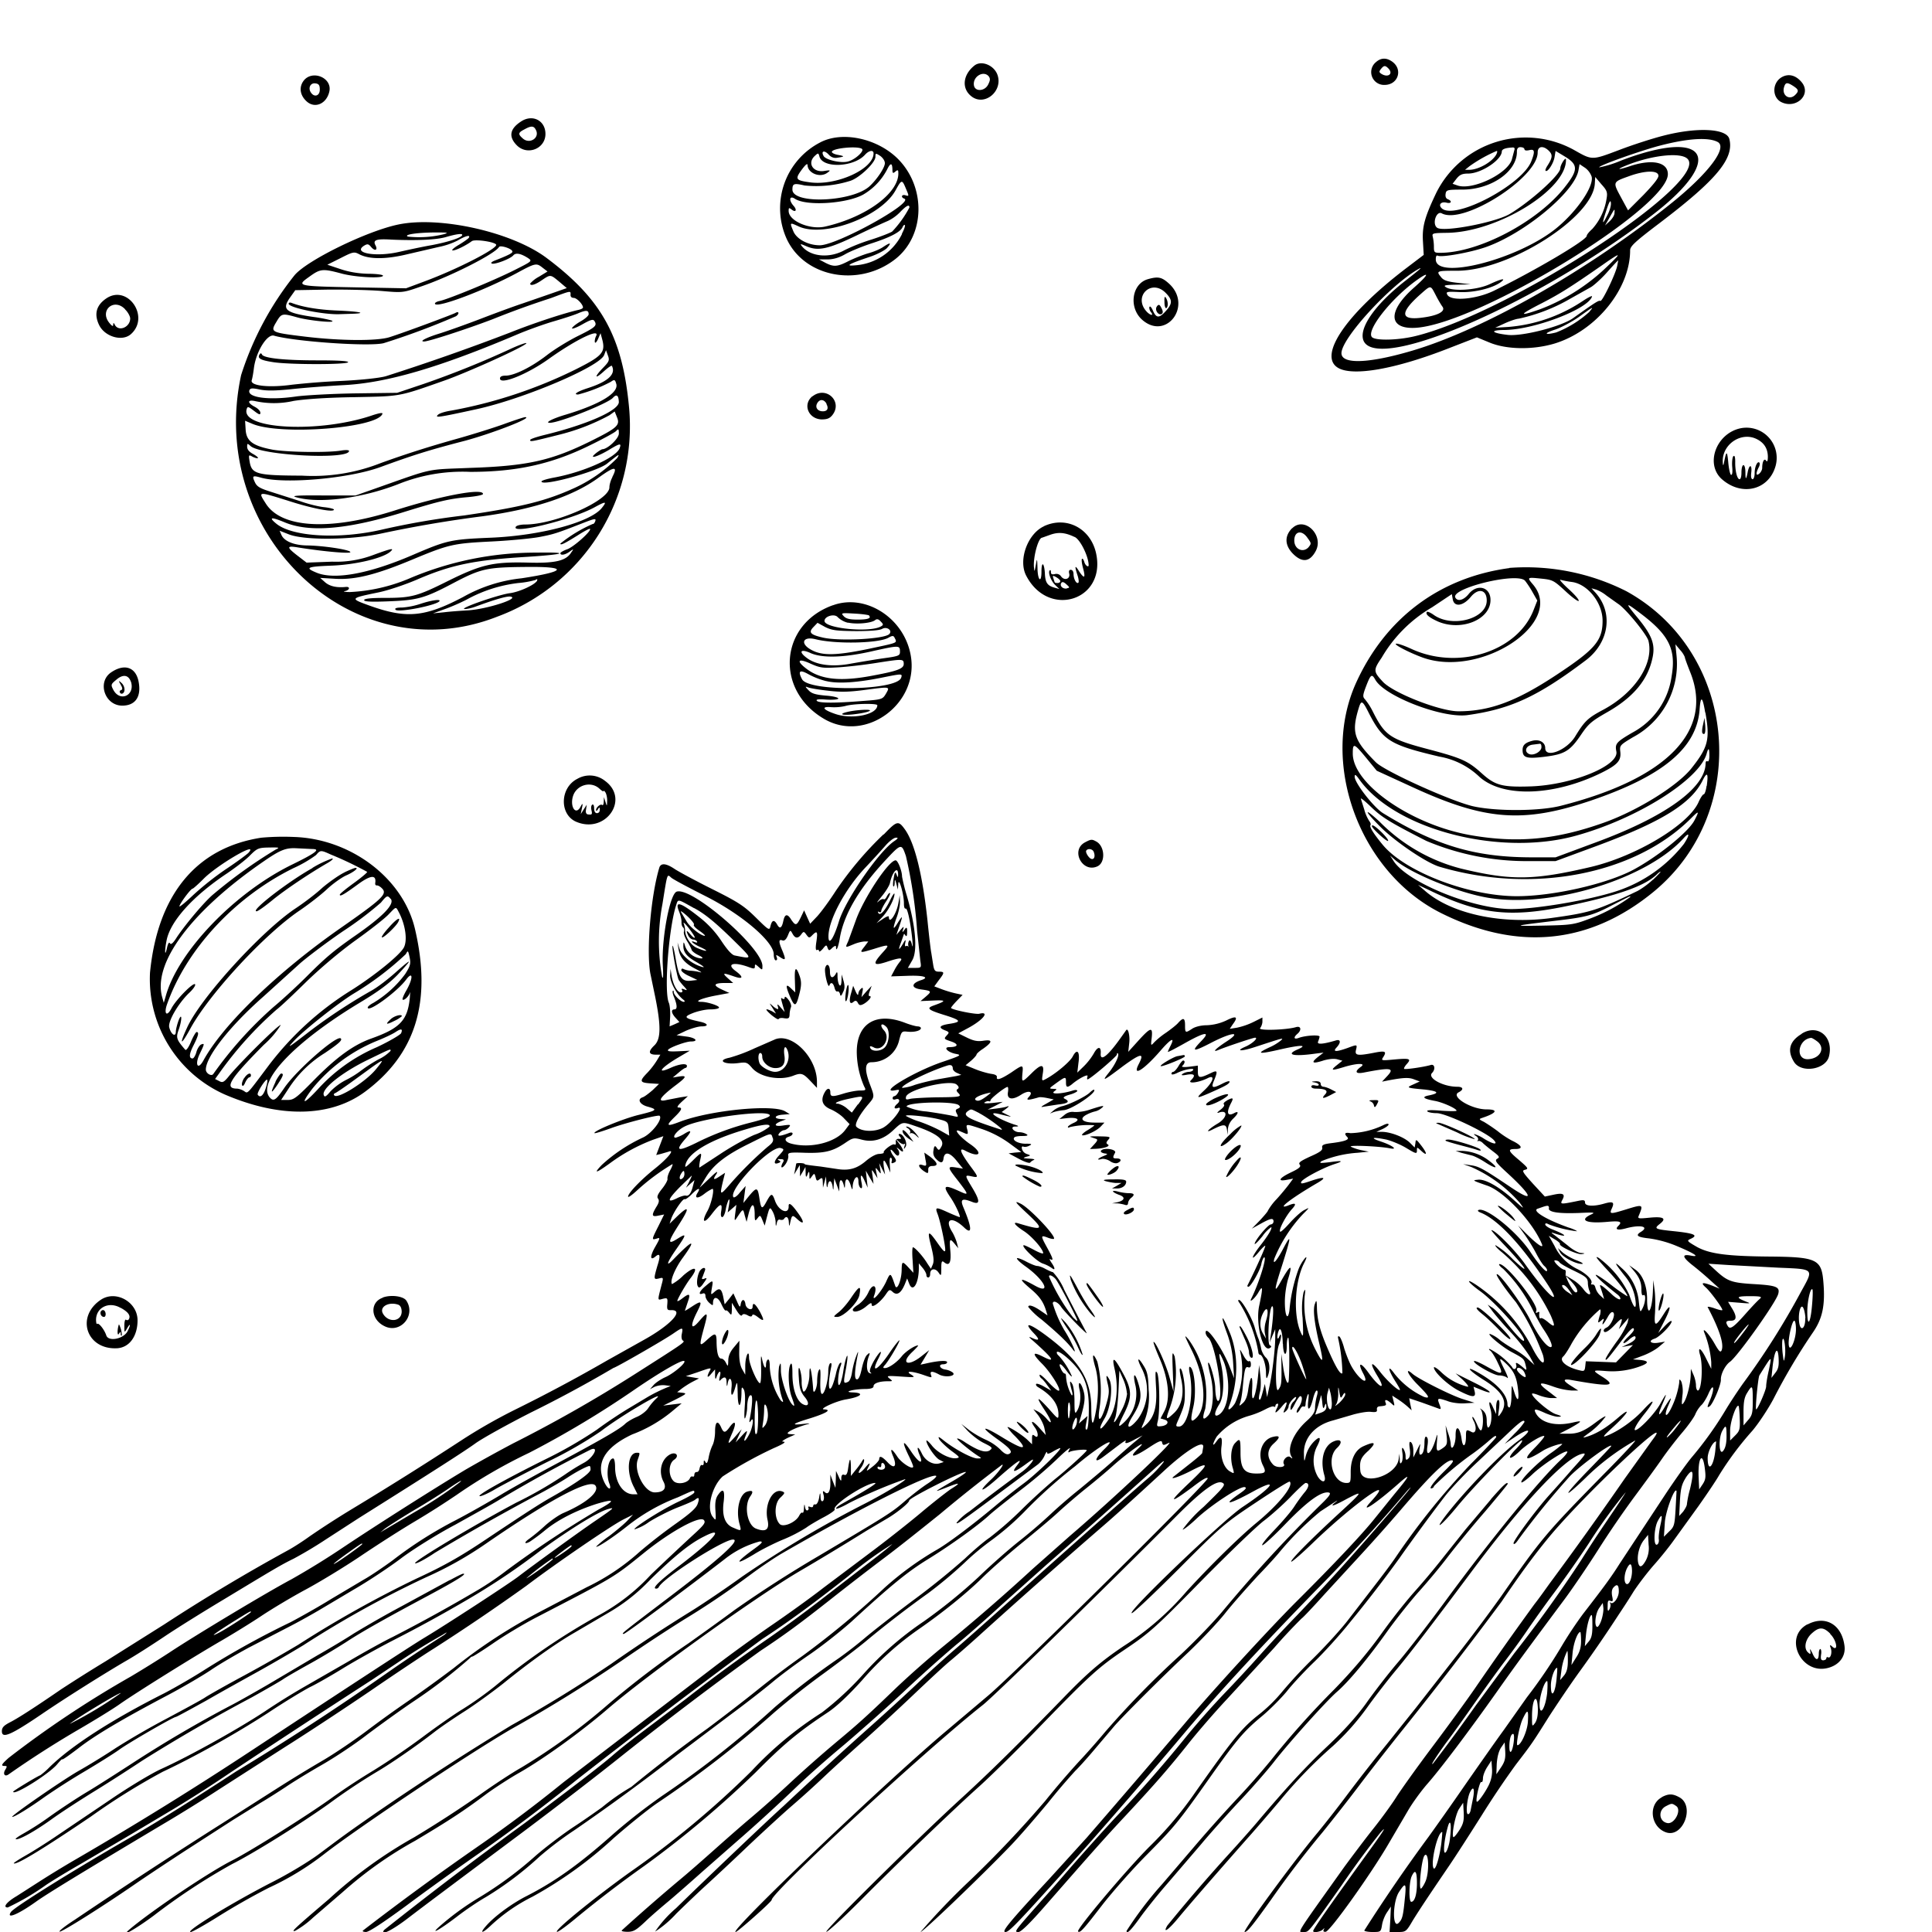 <svg xmlns="http://www.w3.org/2000/svg" id="svg" width="1024" height="1024" version="1.1">
  <path fill-rule="evenodd" d="M729.2 33a6.8 6.8 0 0 0 4.8 12c7.1-.1 9.7-8.3 3.8-12.4q-4.6-3.2-8.6.4m-212.8 1.8c-6.1 4.9-6.8 12.1-1.6 16.2 7.1 5.7 17.3-3 13.7-11.8-2.1-4.9-8.6-7.3-12.1-4.4m219.4 1.4c2.9 2.9-.1 5.2-3.7 2.9-1.2-.8-1.2-1.2-.2-2.5 1.6-2 2.3-2 3.9-.4M524 40.4c.9 1.2.9 2.1-.2 4.3-1.8 3.8-7.1 4-7.6.5-.7-4.6 5-8 7.8-4.8m420.2.6c-4.9 3-5 10.4-.3 13 7.8 4.1 16.3-3.6 11.2-10.2-3.2-4-7.2-5-10.9-2.8M161 42.7c-2.7 3.5-2 7.9 1.6 11.1 4.5 4 10.7 1 12-5.5 1.4-7.1-9-11.4-13.6-5.6m8.5 4.8c0 3.4-3 4.3-4.8 1.4-1.5-2.4-.1-5.1 2.5-4.7 1.8.2 2.3 1 2.3 3.3m781-1.9c2.9 1.9 3 2.7 1 4.7-3 3-7 .4-6-3.8.8-3 1.7-3 5-.9M276 64.5q-8.8 5.8-2 12.6c5.6 5.5 15.1 1.7 15.1-6.1 0-7.2-7-10.7-13.1-6.5m8 4.3c2.3 4.3-3.4 7.9-7 4.5-2.5-2.2-2.4-3 .9-4.7 3.6-2 5-2 6.1.2M881.3 72c-6.2 1.6-16.6 5-23.1 7.5-14.6 5.5-14.2 5.5-23.9 0a53 53 0 0 0-73 22.6c-6.2 13-7.6 18-7.1 26l.4 7-10 7.6c-31.3 24-46 45.8-35.5 52.2 7.8 4.8 30.8.7 59-10.4l14.7-5.7 6.8 2.8c9 3.7 22.9 3.9 34.3.5 22-6.7 40.1-28.9 40.1-49.4 0-2.2 2.6-4.6 15.8-14.6 30-22.8 39.4-34.1 36.8-44.4-1.4-5.7-17.3-6.4-35.3-1.7m-446.6 3.5a39.3 39.3 0 0 0-17.7 51.2c9.6 20.5 38.5 25.7 57.7 10.5 15.8-12.6 16.2-38.4.8-53.4-11-10.6-29.3-14.4-40.8-8.3m475.6-.3c5.6 2.8-4.4 16.3-23.8 32-44.4 35.8-99.8 67.4-138.1 78.7-23 6.8-37.4 7.3-37.4 1.3 0-8 26.4-36.6 41-44.7 2.3-1.2.3.5-7.1 6.3-16.5 12.9-25.3 25.8-22 32.2 8.7 16.2 93.9-21.3 153.5-67.5 38.3-29.6 28.5-45.8-17.2-28.4a58 58 0 0 1-11.5 3.6c-1.6-.5 22.4-9.1 32.8-11.7 14.4-3.7 25-4.3 29.8-1.8m-453.5 3.7c1.6 1-3.6 5.8-7.4 6.7-3.6 1-11.5-.8-12.8-2.8-1.6-2.7.2-3.4 2.5-1q2 2.3 4.7 1.8c4-.6 4-.8.4-1.5-1.8-.3-3.3-1-3.3-1.6 0-1.9 13.4-3.3 16-1.6m345.7.8-1.2 4.5c-1.8 7.7-21.3 17.1-29.2 14l-2.3-.8 2.1-2.7c1.7-2.1 3-2.7 6.1-2.7 7 0 17.9-7.3 17.9-11.8q.2-1.7 5.3-2 2-.3 1.3 1.5m5.4-.6q.1 1 2.5.5c3-.8 3.2.7 1 6.2-5.2 12.3-39.4 30.4-47 24.9-2.4-1.9-1-4 2.1-3.3 2.6.7 3.3-.8.8-1.8q-1.5-.6-1.2-2.8c.3-2.1.8-2.3 8.8-2.3 15.3 0 29-9.5 29-20q-.1-2.6 2-2.5 1.8.1 2 1.1m13 .9c2 2 1.9 3.6-.8 7.8-.8 1.2-1.3 2.5-1 2.7 1 1 4.1-3.7 4.7-7l.6-3.5 5.3 3.2c6.7 4.2 6.7 7-.5 16.1-14.4 18.3-45.6 34.7-66 34.7-3 0-3.3-.2-3.3-3.2a25 25 0 0 0-.6-5.3c-.5-1.9 0-2 7.8-2.1 26.8-.5 63.2-23 62.8-38.8 0-1.9-3 2.7-3 4.6 0 3.4-15.6 17.5-26.8 24.2-7.5 4.5-35.2 9.8-38.5 7.3-2.8-2-.4-9.2 2.5-7.6 11.5 6.1 50.8-18.9 50.8-32.3 0-3.4 3-3.8 6-.8m-358 1.3c0 8.4-20 17.4-34 15.3-7.3-1-7.7-1.7-4.1-6.6q2.9-3.9 3.1-2.7c0 4.5 6.7 7.2 10.6 4.2 1.8-1.3 1.6-1.4-1.7-.9-6 1-9.2-4.2-5-8 1.7-1.6 1.9-1.6 2.4.3 1.6 6.4 18 5.8 24.1-.8 2.1-2.4 4.6-2.8 4.6-.8m330.1.5c-2.1 4-9.5 8.2-14.3 8.2h-2.3l2.5-2a76 76 0 0 1 14.3-8q.6.1-.2 1.8M469 86.5c0 2.3-4.1 8.5-8.1 12.2-9 8.3-40.9 9.7-40.9 1.8 0-3.2.8-3.5 6.4-2.2a60 60 0 0 0 24.1-2.4c4.8-1.4 13.5-9.6 13.5-12.8 0-2 .1-2 2.5-.5 1.4 1 2.5 2.6 2.5 3.9m425.1-2.6c14 11.3-92 81-143 94-9.5 2.5-22.3 2.8-24 .7-3-3.7 10.7-20.9 24.2-30.4 6.8-4.8 5.8-2.5-1.8 4.2-14.4 12.7-13.7 22.5 1.5 21.3 33.7-2.8 133-63.5 133-81.4 0-6.3-8.1-8.1-19.6-4.4-7.7 2.6-8.2 2-.7-.9 12.8-4.8 26.5-6.2 30.4-3.1M473 89.6c0 2.2.2 2.5 1.5 1.4q1.6-1.5 1.6.1c1 10.8-16.8 24-38.8 29-8.1 1.8-19.3-3-19.3-8.3 0-1.7.2-1.8 1.5-.8 2.2 1.8 3.1.4 1.2-1.8-2.8-3.1-2.3-5.8.7-3.8 6 3.9 27.1 2.6 36-2.2a33 33 0 0 0 12.8-13.4q2.6-5.3 2.8-.2m370.6 4c1.3 5.2-8 18.7-19 27.6-20.4 16.4-63.6 27.4-63.6 16.3q0-2.4 1-2c1.8 1.1 17.2-1.6 25.7-4.6 20.3-7.2 46.7-29 48.9-40.5l.6-3.4 3 2a10 10 0 0 1 3.4 4.6m35.4-.4c0 1.4-3 5-8 10.2l-8.1 8.1-3.8-7c-4.3-8-4.4-8 4-11 8.6-3.2 15.9-3.4 15.9-.3m-27.5 12.2a31 31 0 0 1-7.6 16c-1.6 1.4-2.9 3-2.9 3.6 0 2.3-27.7 18.6-49.4 29.2-9.4 4.5-22.6 5.6-24.5 2-.8-1.6-.3-1.7 6.4-1.4 7.6.4 17.6-2 22-5.3 3-2.3.3-1.8-6.1 1.2-6.6 3-19.1 3.9-22.9 1.6-1.7-1-.9-1.3 5.5-1.4l7.5-.2-7-.8c-5.3-.6-7.4-1.3-8.7-3-2.7-3.3-2.5-3.4 8.5-3.4 27.6 0 72.5-28.5 73-46.5l.2-3.2 3.3 3.9c3 3.3 3.3 4.3 2.7 7.7m-371.3-5.3c1.7 3.9 1.6 4-.3 3.4s-2.7 1-.6 1.8c5.4 2-35.7 24.7-44.8 24.7-6.2 0-12.3-3.3-14-7.4-2-4.8-2-4.8 2.8-2.6 13.5 6.2 43.8-5.2 51.4-19.2 3.2-5.8 3.4-5.8 5.5-.7M852 113.9q-4.3 8.7-.6-2.4 2.2-6.8 2.4-4c.2 1.3-.6 4.2-1.8 6.4M482 110a58 58 0 0 1-9.1 12.7c-.8.6-5.8 2.6-11.1 4.3a98 98 0 0 0-14 5.5c-8 4.5-18 3.7-22.7-1.9-1.2-1.5-1-1.5 2.5 0 6.2 2.6 11.4 1.4 26.4-5.8 7.4-3.6 14.9-7 16.6-7.7a23 23 0 0 0 6.5-4.7q5-5.2 4.9-2.4m373.7 3c0 1.1-1.2 3-2.6 4.3l-2.4 2.2 2.4-4.2c2.8-5 2.8-5 2.6-2.3m-644.6 6c-16.8 3.5-48.4 19-55 26.9a165 165 0 0 0-28.3 52.9c-18.3 84.5 59.3 158 135.6 128.1a107.6 107.6 0 0 0 70-111.1c-3.5-37.3-14.5-57.2-43.6-79-18.3-13.8-56.6-22.4-78.7-17.8m267 5a30 30 0 0 1-24.4 16.6c-6.2.6-4.2-.6 7.4-4.5 3.6-1.2 7.7-3.3 9-4.6q3.9-4.5-2-.6c-1.4 1-5 2.6-8.1 3.4-3 .9-7.7 2.8-10.5 4.2-5.8 3-7.8 3-12.2.7l-3.2-1.7h4.7q4.7-.1 9.4-2.9c2.5-1.4 8.8-4 14-5.7q14.8-4.8 16.2-8.6.7-1.4 1.2-1c.3.3-.4 2.4-1.6 4.6m-243 .3a55 55 0 0 1-18.8 1.2c-2.4-1 4.3-2.1 14.3-2.2 7 0 7.6.1 4.5 1m10 .3c0 1.3-6.7 3.6-16 5.4-5.8 1-13.4 2.7-17 3.5-12.5 3-25.4.8-19-3.2 1.7-1 2.3-1 3.7.7 2 2.4 3.7 1.7 2.3-.9-1.5-2.8.4-3.5 8.5-3 13.5.6 24 .1 29-1.4 5.2-1.5 8.5-2 8.5-1.1m3.5 1.5c-.3.5-2.7 2.2-5.2 3.7-2.6 1.5-4.1 2.9-3.5 3 1 .4 6.8-2.3 10.3-4.9 1.8-1.2 12.9.5 12.9 2 0 2.3-20.7 12.9-37.6 19.2l-10.2 3.8-26.8-.5c-31.2-.6-31.4-.7-24.5-5.6 5.9-4.3 7.1-4.4 17.2-1.7 7.5 2 21.9 2.7 21.9 1.1 0-.5-3.5-1-7.9-1q-7.9-.2-14.7-2.5l-6.9-2.3 7-3.5c6.7-3.4 7.2-3.5 10-2 5.3 2.7 14.1 2.7 25.6-.1l16.4-3.8a39 39 0 0 0 10-3.4c4.2-2.5 7-3.2 6-1.5m23 7.1c.6.8-1.3 1.9-9.5 5.1q-2.3 1-1.3 1.5c1.7.6 10-2.6 11.4-4.4q2-2.2 7.8 1.5c2.3 1.6 2.2 1.6-7.5 6.5-11 5.5-34.1 15-39.2 16.2-1.8.3-3 1.1-2.6 1.6 1.3 2.2 26.2-7.2 43-16.2 10.3-5.6 10.7-5.6 14-3l2.6 2-4.6 2.8a16 16 0 0 0-4.6 3.6c0 1.4 2.6.7 6.2-1.8 4.6-3.1 4.5-3.1 9.2.8l4 3.4-10 3.5-13.9 4.8c-2.2.7-11.4 4-20.5 7.5s-19.8 7.3-23.8 8.5c-6.3 2-10.2 4-7.4 4 2.4 0 22.4-6.5 36.3-11.8A469 469 0 0 1 292 158c10.7-4 10.5-4 10.4-1.8q-.1 1.6 1.7 1.7c1.6 0 4.9 3.4 4.9 5.1q-.2.7-2.2 1.2c-8 1.8-24.3 7.2-36.3 12a1213 1213 0 0 1-66 23.2c-3.5 1-13.3 2-23.5 2.5a399 399 0 0 0-26.2 2c-12.3 1.7-22.2.6-21.4-2.3.4-1.2.9-4.2 1.2-6.7 1.2-8.7 7-18 10.6-17 10.8 3.1 50.3 5.9 58.1 4a389 389 0 0 0 38.4-14.3c2-1.4 1.5-2.9-.4-1.7-2 1-26.6 10.2-34.8 12.8-6.5 2.1-26 2-45-.3-18-2.2-18.3-2.3-15-7.8 2.7-4.6 3.1-4.6 11-2.4 6 1.7 20.7 3.2 18.5 1.8-.8-.4-5.2-1.4-9.8-2-15-2.2-17-3.9-12.4-10.4l2.7-3.8 17-.3c9.4-.1 22.2.2 28.5.7 11.5 1 11.5 1 21-2.3 15.4-5.2 39.2-17.2 41.5-21 .6-1 6.1.6 7 2.1M850 143c-9.7 9-21.8 16.5-34 21q-17.1 6 1.2-3.3c10-5.2 15.2-8.5 32.2-20.3 10.5-7.4 10.7-6.9.6 2.6m7.2-2.3c-.7 4.1-8 19.4-9 18.8-.8-.5-3 1-14.4 9.1-6.3 4.5-27 9.8-34.7 8.9-8.6-1-9.7-2.5-2-2.6 15.7 0 44.5-11 46.7-17.7.2-.7-2 .4-5 2.4a83 83 0 0 1-39.5 13.7l-6.8.4 5-2.3c2.8-1.3 6.1-2.4 7.5-2.5a94 94 0 0 0 27.3-10.6l10.9-6.1c1.4-.8 5.3-4.2 8.5-7.8s5.8-6.4 6-6.4zM608.3 148c-8.5 2.5-10.2 15.2-2.8 21.6 12.6 10.9 26.5-7.4 14.4-19-4.1-3.8-6-4.2-11.6-2.6m9.6 7.3c3.7 3.8 3.6 5.7-.4 10-3.2 3.4-4.7 3.3-6.4-.6q-1.3-2.9-1.9-2c-.2.7.2 2 .8 2.7 1.8 2.2-.4 1.8-2.3-.3-7.3-8 2.6-17.6 10.2-9.8m142.9.8c1.2 2.4 2.9 5.3 3.7 6.4 2 2.6-2.7 5-12 6q-15.4 1.6 0-12.2c6-5.3 5.6-5.3 8.3-.2m-704.5 2.1q-7.9 5.4-3.8 14c3 6.3 12.3 9 16.9 4.9 10.3-9.2-1.8-26.6-13.1-18.9m560.9 2c0 2 .5 3.4 1 3.1 1-.7 1-3.5-.2-5.4q-1-1.7-.8 2.2M153 161c0 2.1 19 6 27.5 5.5l6.4-.2c7.9-.3 3.8-1.2-8-1.7-10-.4-18.4-1.8-24.2-4q-1.6-.6-1.7.4m-86.7 3c1.5 1.4 2.7 3.7 2.7 4.8 0 4.5-5.8 7.1-8 3.6q-1-2.1-1-.3 0 1.6-2-.9c-5.5-6.6 2.4-13.5 8.3-7.3m546.9-1.5c-1.4 1.7.7 5 2.5 4q1.2-.7-.1-3.1c-1-2-1.4-2.1-2.4-1m229.3 2.9a57 57 0 0 1-17.7 11c-6.3 1.6-6.8.5-.6-1.5 3.1-1 8.7-4 12.5-6.6 7.6-5.5 8.4-6 5.8-3M312 166.6c0 .7-1.9 2.4-4.2 3.7s-4.3 2.9-4.6 3.6 2.1-.1 5.3-1.9c4.6-2.6 5.9-3 6.6-1.8 1.5 2.4.5 3.3-8.8 7.9-5 2.5-12.4 7-16.5 10.2-8.3 6.4-17.3 10.8-21.8 10.8q-3 0-3 1.5c0 3.6 14.5-2.2 25.9-10.4 14.3-10.2 27.5-16.6 25-12-.5 1-.8 2.5-.6 3.2s1-.2 1.7-1.8l1.3-3 1 3.7c1.6 6.5-.3 8.5-13.8 15.3a249 249 0 0 1-66.2 22c-2.8.4-6 1.3-7 2.1-2.3 2 .4 1.5 20.2-2.8 25.1-5.5 65.2-22.5 67.7-28.7l1-2.6 1 2.8c1 2.6.6 3.3-2.8 6.8-4.7 4.9-4.1 6 .9 1.4 2-1.8 3.8-3 4-2.7q3.4 6.6-12.7 11.8c-5.6 1.8-8 3.4-5.2 3.4a80 80 0 0 0 17.3-6.7c2-1.4 2.3-1.3 3 1.3 1 4.7-8.8 10.6-26.6 16-7.2 2.1-11.6 4.4-8.7 4.4 5 0 31-10.3 33.5-13.3q2.9-3.1 3.1 2.3c0 4.5-17 12-39.7 17.5-4 1-7.3 2.1-7.3 2.6 0 1 .3 1 14.6-2.6a113 113 0 0 0 27.4-10.5l2.8-2 1.2 3c1.8 4.3.2 5.7-14.3 12.9-20.7 10.2-33.3 13-63.7 14-23.8 1-18.5-.2-50 10.9l-10.5 3.7H171c-12.2-.1-16.6.1-14.5.8 12 3.7 34.8.9 54.6-6.8a91 91 0 0 1 38.1-6.5c24.6 0 43.2-4.1 63.5-14.1 6.8-3.3 13-6.7 13.8-7.5 1.3-1.4 1.5-1.2 1.5 1.3 0 2.6-5.9 8.2-8.7 8.3-.4 0-2 1-3.3 2-4.3 3.4 0 2.3 6.5-1.5 6.1-3.7 7-3.9 5.9-1-2 5-19 12.6-34.6 15.5-3.8.7-6.8 1.6-6.8 2.1 0 2.8 29.5-5.2 34.8-9.5 6.7-5.4 6.7-5.3 5.3-2.9a77 77 0 0 1-22.1 15.6c-15.4 7.1-28.3 10.3-59 14.8a412 412 0 0 0-44 7.6c-22.4 5.1-47 3.7-55.5-3.2q-6.5-5.3 4.5-.7c13.3 5.5 33.7 3.7 64-5.8 17.8-5.5 23.4-6.8 32.8-7.6 4.5-.4 8.2-1.1 8.2-1.7 0-3.2-21.8.8-46.9 8.8-34.3 10.9-60.3 9.4-68.4-4-4-6.2-4-6.2 12-1.2 12.9 4.2 24.3 6.3 24.3 4.7 0-.4-2.4-1-5.3-1.3s-8.6-1.7-12.7-3.2l-15-4.8c-6.1-1.9-7.7-2.8-8.8-5-1.7-3.6-1.4-3.9 2.9-2.7 12.3 3.6 46.6.6 63.4-5.5 17.5-6.4 25.7-9 45-14 14.8-4 36.6-12.5 31.8-12.5-.6 0-5.5 1.6-11 3.6s-16.1 5.3-23.8 7.5c-16.1 4.5-28 8.3-41.6 13.2a98 98 0 0 1-41.8 6.7c-24.1-.1-26.7-.8-27.8-7.5-.6-3.6-.5-3.7 1.6-2.5q2.2 1 2.8.7c.3-.3-1-1.3-2.6-2.2q-3-1.6-3.1-3.7c0-2 .1-2 1.8-.5 5.5 5 52.2 7.4 52.2 2.6 0-.5-1.7-.6-4.2-.2-7 1.2-28.7.9-36.5-.5-10.3-2-13.7-4.5-14.1-10.5l-.3-4.8 3.8 1.6c14.7 6.3 66.5 2.3 69-5.3q.3-1-5 .7c-27.7 9.6-69.8 7.7-67-3 .5-1.7.7-1.7 4 .8 2.6 2 3.3 2.2 3.3 1 0-1-1.3-2.3-3-3.2-3.8-2-4-3.8-.2-3.1a47 47 0 0 0 20.8 0c6.3-1 18-1.8 32.4-2 24.6-.5 23.1-.2 47-8.6 12.4-4.3 44-18.6 44-20 0-.4-3.5.8-7.7 2.7a495 495 0 0 1-46.8 18.9l-14 4.7-22.5.3c-12.4.2-26.2 1-30.8 1.6-14.8 2.2-26.4.6-25-3.3.5-1.1 1.5-1.2 5.7-.3 3.7.7 8.2.6 16.3-.2 6.2-.7 19-1.7 28.3-2.2 22.7-1.2 50.6-9.4 92-27 5-2.1 13.5-5.2 19-6.8s11.6-3.6 13.5-4.5c3.8-1.5 5-1.4 5 .8M137.5 188c-1.2 2 .9 3 7.6 4 8.7 1.3 38.6 1.3 39.4 0q.5-1-16.2-1c-17.4 0-28.1-1.1-29.4-3q-.6-1.4-1.4 0m293.1 22c-5.3 4.3-2.2 12 4.8 12.3 2.9 0 4.3-.5 5.7-2.2 5.8-7.2-3.2-15.8-10.5-10m7.4 4c1.3 2.3.6 3.9-1.9 3.9-2.7 0-4.2-2-3-4.2 1.3-2.4 3.6-2.3 5 .2m484.4 13c-13.1 2.8-19 19.4-9.5 27.3 10.4 8.8 24.3 5.4 28-7a16 16 0 0 0-18.5-20.3m7.9 5.4q6.5 2.8 6.6 9.6 0 3.4-.9 2.2c-1-1.6-2.1.5-2.1 3.8 0 1-.7 2.3-1.5 3-1.8 1.5-2 0-.4-3.2.6-1 .8-2.3.4-2.6-1-1-2.5 2.1-2.5 5.6 0 1.7-.5 3.2-1.1 3.2q-1.1-.2-.7-3.5c.5-4.1-.9-4.7-1.8-.7q-1.3 7-1.3.4c-.1-5.1-2.1-4.8-2.1.4 0 1.9-.4 3.4-1 3.4-1.3 0-2.4-4.5-2.3-9.3q0-3.8-1-2.9c-.5.6-.8 3-.6 5.6q.4 4.4-.6 4.3c-.5-.2-1.2-3.2-1.5-6.8-.6-6.2-1-6.2-2.3.6q-.5 2.3-.6-.7c-.4-9 9.2-15.8 17.3-12.4m-605.8 20.5c-.9 1.6-1.6 4-1.6 5.4 0 7-28.7 19.7-44.6 19.7-2.3 0-4.6.5-5 1.2-2.6 4.2 29.2-3.6 41.5-10.2 6.2-3.4 7-3.4 4.1.2-6 7.6-32.3 14.7-59 15.8-21.2.9-23 1.3-41.6 9.3-22.8 9.8-41.2 13.2-50.7 9.2-6.3-2.6-5-3.2 8-3.7s27.5-4 31.3-7.5c2.2-2 .3-1.6-9 1.8a56 56 0 0 1-22 3.6l-13.5.5-4.7-3.6c-6.1-4.7-6-5.5.4-4.4 13.9 2.2 27.8 3.4 27.5 2.4-.4-1.3-14.5-3.4-23-3.5-6.8-.1-12-2.2-13.5-5.5l-1-2.3 5.1 2c8.6 3.2 33.5 2.9 49.1-.6a652 652 0 0 1 53.6-9.1q41.3-5.7 61.5-20.6c8.3-6 10.1-6 7-.1m-9.1 23.6q-.6 1.3-1.2 1.2a74 74 0 0 0-17.2 10.4c0 1.1 2.1.1 9.9-4.8 3-1.9 5.5-3.2 5.8-3 1 1-8.5 9.5-12 10.8-2 .7-3.7 1.7-3.7 2.1 0 1.3 2.4 1 4.9-.8q3-2.3 1 .2c-2.7 4.6-8.3 6-22.8 5.6-18.8-.5-25 1-42.6 9.7-16.4 8.2-19.4 9-33.7 9q-11 0-10.8 1.2c0 .8 3.8 1 13.3.6 15-.6 18.7-1.6 33.7-9.5 14.8-7.8 17.8-8.5 38.2-8.7 23.2-.3 22.5 2.3-1.7 6a80 80 0 0 0-31 9.9c-20.5 10.8-30.2 11.6-49.9 4.5-10.2-3.7-10.2-3.8 4.9-6.9 5-1 14.2-4.1 20.5-6.8 18.3-7.9 30.5-10.4 58.9-12.1 20-1.3 22.4-2.5 4.6-2.2a171 171 0 0 0-68 13.9 92 92 0 0 1-31 7c-2.7 0-4-.3-2.7-.5 2.6-.5 3-2.5.4-2.2q-7.1.7-10.8-2.4l-2.7-2.4 8.5.5c10.4.5 21.5-2.3 40.8-10.4 19-7.9 21.4-8.4 41.5-9.4 9.9-.5 21.4-1.6 25.5-2.4 7.4-1.4 9.2-2 22-7 7.7-3 8.1-3 7.4-1.1m238 2.4c-8.8 4-13.8 18-9.5 26.2 11.8 22.8 42.3 13.2 37.1-11.6-2.8-13.4-15.7-20.2-27.7-14.6m131.6 1c-4.2 4.2-4 9.2.5 13.7q7.3 7.2 12-1.6c4.4-8.4-6-18.5-12.5-12m-115.3 4.6c3 1.4 7.4 10.4 7.4 15 0 1.4-1.9 0-2.3-1.8q-.7-2-1.2-1.6c-.4.3-.1 2.5.5 4.8q2.2 8.1-2 1.9-3.4-5.6-.9 2c.6 1.8.8 3.5.5 3.9-1 1-2.6-1.9-2.6-4.6q-.1-2-1.4-2.2-1.4 0-.9 2c.7 2.8-2.5 4-4.3 1.5a3 3 0 0 0-3.4-1.2q-2 .5-2-1t-.6-1c-1.1 1 .6 5.6 2.9 7.8l2.2 2.1-2.5-.7c-3.9-1.1-5-2.6-5.2-7.8-.4-5.7-1.8-6.3-1.8-.7 0 6.3-2 4.7-2.1-1.7-.2-5.6-.2-5.6-.9-1.8s-.7 3.8-1 1c-.4-5.4 2.3-15.4 4.3-15.5l4.2-1.5c4.4-1.6 8-1.3 13 1.1m123.5.5c2.1 2.9 2.1 3 .5 5-2.9 3.1-7.5 1-7.5-3.6 0-5 4-5.8 7-1.4m107 16c-37 5-65.6 26.5-81.2 60.7-19.4 42.7 1.7 100.3 44.7 122 40.8 20.5 79 16.7 112.9-11.1 52.1-42.9 44.5-127-14.5-159.4A118 118 0 0 0 800 301m-238 7q-.2 1-1.5 1t-1.5-.4l-.7-2.1c-.5-1.5-.3-1.6 1.5-.6q2 1.2 2.2 2.1m246.3-.2c.8 1 2.7 3.7 4 6.1l2.5 4.4-2 5.1c-8.6 22-40 32-64.8 20.5-3.7-1.7-7.4-3-8.1-2.7-1.3.4 7 4.7 14.1 7.3 30.8 11.1 75.6-18.4 58.6-38.6-3.4-4-3.3-4 4.4-3.2 6 .6 6.6 1 12.7 6.6 3.5 3.3 6.7 5.6 7 5.2.5-.4-1.9-3.2-5.2-6.2s-5.3-5.3-4.4-5c1 .3 3.8.9 6.3 1.2 8.3 1.3 16 11.1 16 20.5 0 10.6-4 15.2-24.6 28.8-21.2 14-35.3 19.2-51.8 19.2-9.8 0-34.6-9.7-40.1-15.7-5-5.4-5.1-6.1-.6-12.7a74 74 0 0 1 26.7-26.7l10.5-7 .5 2.8c.8 4.2 5.5 3.6 9.6-1.4 4-4.8 8.4-3.8 8.4 2 0 9.7-18.3 14.6-28.1 7.6-1.7-1.2-3.3-1.9-3.6-1.6q-1.4 1.8 5.6 5c12.4 5.5 28.1-.8 28.1-11.3 0-7-7.2-8.8-11.7-3-2.5 3-5.6 4-6.9 1.8-3-4.9 32.7-13.7 36.9-9m-523.7.1c-1.4 2.2-9.5 5.9-14.4 6.5-6 .8-26.5 7.9-24.1 8.4.9.1 3.6-.4 6-1.3 10-3.7 16.5-5.6 18.4-5.3 5.5.9-12.5 6.7-22.5 7.3-3.6.2-9.2.6-12.5 1l-6 .6 5.5-2c3-1 8.7-3.4 12.5-5.4a75 75 0 0 1 27.3-8.7 47 47 0 0 0 9-1.6q1.4-1 .8.5m280.9 4c-2.1.4-4-1.3-3-2.9q.7-1.2 2.7.7c1.8 1.6 1.9 1.8.3 2.1m286 3.9 6.2 4.4c4 2.6 15 16 16 19.5 3 12.1-7 27.4-23.8 36.5-8.3 4.4-10 6-15 14.2-4.5 7.4-15.9 11.8-15.9 6.2 0-3-3-4.8-6.7-3.9-3.9 1-5.3 2.3-5.3 4.9 0 4.1 2 4.8 11.6 3.6 10.7-1.3 13.5-3 19.4-11.7 4-5.9 5.6-7.2 14-12 14-8 21.7-17.4 24-29.4 1.3-6.8-.6-11.6-8.3-20.9-6.6-8-6.4-8.2 2.3-1.6 14.7 11.2 18.4 18.8 16 32.9a40 40 0 0 1-20.8 29.9c-8.6 5-9.3 5.9-8.5 10 1.5 7.6-23.5 17.7-45.2 18.5-15.3.5-19-.5-26-6.8-7.3-6.6-10.6-8.1-27-12.5-21.8-5.7-24.3-7.3-31-20.6a33 33 0 0 0-4-6.2c-1.3-1.4-1.3-2.1.6-7.1 2.4-6.2 3-6.6 4.8-3.4 4.8 8.8 35.7 20.7 49 18.8 23-3.2 37.4-10 62.7-29.1 12.3-9.4 14.6-25.2 5-35.8l-2.1-2.3 2.5.7a20 20 0 0 1 5.5 3.2M223 320a40 40 0 0 1-9.8 2q-4.4 0-3.6 1.1c1.1 1.9 23.4-2.6 23.4-4.7 0-.9-4.8-.1-10 1.6m218.4.8c-28 10-30.9 44.5-5 60 22.4 13.6 51.7-8.3 46.1-34.5-4-19.2-24-31.7-41-25.5m8 9.2c4.4 1 12.3.3 14.3-1.3q1.4-1.2 3 .7c1.4 1.4 1.5 1.8.3 2.5-5.7 3.6-30.1 1.2-30.1-2.8 0-2.5 5.3-4 7-2a12 12 0 0 0 5.5 3m11.1-3.8q2 2.1-6 2.1c-4.1 0-6-.4-7.3-1.7-1.7-1.8-1.6-1.9 5.4-1.5 4 .2 7.5.7 8 1m-7.2 8.3c7.7 0 12.8-.4 14.1-1.2 2.5-1.4 5.6.9 3.7 2.8-2.6 2.6-26.4 3.9-35.3 1.8-6.5-1.5-7.6-2.7-4.9-5.5l2.2-2.3 4 2.2c3.6 1.8 5.9 2.1 16.2 2.2m21 4.1c.8 2.3 1.5 2-15 5.5-16.1 3.3-23.6 3.5-29.2.5-6.4-3.3-5-7.5 1.9-5.8 10.7 2.7 33.6 2.2 38.7-.8 2.3-1.3 2.8-1.2 3.5.6m2.6 6.8c0 2.1-.6 2.4-8.7 3.5-4.9.7-12.5 2-17.1 2.8-9.7 1.9-18.1.9-23.2-2.7-4.8-3.4-4-5.3 1.3-3 6.3 3 18.3 2.6 33.7-1 13.6-3 14-3 14 .4m416 3c0 .4 1.3 4 2.9 8 12.4 31-12.3 56.4-68.7 70.7-10.9 2.8-33.2 3-45.7.4-11-2.2-47.4-18.6-52.3-23.5-11.6-11.7-12.9-15.7-9.2-28.2 1.5-5 2-4.9 5.8 2.7 7.3 14 11.1 16.4 37 22.5a41 41 0 0 1 21.5 10.9c12.6 11 39.6 10 64.7-2.4 8.4-4.2 10.3-6.4 9.8-11-.4-3.4-.2-3.6 6.6-7.7a44 44 0 0 0 23.2-43.3l-.6-6 2.5 3a13 13 0 0 1 2.5 3.8m-448.7 5.4c5-.3 14.6-1.4 21.2-2.5 12.9-2 13.5-2 13.5.7 0 2.4-3.1 3.7-15.5 6-17.6 3.5-28.4 2.4-36-3.4-5.7-4.3-4.5-5.8 2-2.8 5.2 2.3 6.5 2.5 14.8 2M59 356.3c-7.7 5.1-3.5 17.7 5.8 17.7 6.7 0 10-4.4 8.8-11.9-1.2-8.3-7.3-10.7-14.6-5.8m379 4.7c6.2 1.5 16.6.8 30.2-2 10-2 10.2-2 9.4.3-2.7 6.8-49 7.4-52.5.7q-3.5-6.5 3.3-2.7a40 40 0 0 0 9.5 3.7m-368.5.3c2.3 7.2-5.7 11-9.3 4.4-1.4-2.7-1.4-3 1.4-5.3 3.6-3.2 6.6-2.8 7.9 1M64 363q1.5 2.4.1 2.8-1 .4-.5 1.3t1.5.4c1.5-1 1-4.1-.8-5.6q-2.2-2.1-.3 1m375 3.2c6.6.8 11.1.7 20-.5 13-1.7 12.8-1.8 10.5 2.2-1.7 2.8-2.1 3-11.9 3.7-14.6 1.2-23.4 1.2-24.6 0q-1.2-1.2 4.9-.7c3.2.2 6.1 0 6.4-.5s-2.3-1.3-6.5-1.6c-5.6-.5-7.6-1.1-9.2-2.8-2-2.1-2-2.2-.1-1.5 1.1.4 5.8 1.2 10.5 1.7m464.9 11.6c2.5 14.1 1.5 18.3-7.3 29.4-7.3 9.3-28.5 22.5-46.4 28.9-25.3 9-45.7 11-70.5 6.7-31.3-5.4-62.7-27-62.7-43.3 0-5.8.6-5.6 7.2 2.4l5.5 6.7 19.4 8.9c38.1 17.5 58.3 19 93.9 7 38.3-13 56.1-27.8 57.8-48q.8-11.9 3 1.3M465 373.8c0 5-13.3 7.7-22.3 4.6-6.5-2.2-7.7-4-2.3-3.6a26 26 0 0 0 7.6-.6c4.3-1.3 17-1.5 17-.4m-14.3 3.2c-6.2 1.2-5.6 2.3.9 1.7 7.9-.8 12.8-2.6 6.9-2.5a53 53 0 0 0-7.8.8m451.9 7.3c-.5 2-.6 4-.2 4.4q1.8 1.6 1.4-4.3l-.4-3.9zM817 396c0 2.3-4 4.6-6.4 3.7-3-1.2-1.9-4.5 1.6-5l4-.5q.8 0 .8 1.8m89 4.6c0 2-.4 3.3-1 2.9q-.9-.4-1 1c0 13-21.2 28.4-58.5 42.1l-21 7.8h-14c-29-.2-49.6-6.3-77.3-23.3-4.9-2.9-15.2-16.1-15.2-19.4 0-1.6.6-1.2 2.8 1.9 19.3 26.3 74.4 40.5 114.6 29.3 32.5-9 65.5-29.8 69.2-43.6q1.4-4.9 1.4 1.3m-1.5 16c-.3 2.4-1 4.4-1.5 4.4s-1.8 2-2.8 4.3c-5.5 12-33 28.5-57 34.2-30.3 7.1-42.2 7.3-68.7.9a93 93 0 0 1-43.4-25c-8.8-8.1-8-5.6 1 3.3 8.2 8 24.3 18.8 30.9 20.7 49.2 14.6 103.4 4.2 133.2-25.6 4.3-4.3 4.6-4.2 1.9 1-3.2 6.2-19.4 19.2-32.4 26.2-14.3 7.6-42.6 14-61.7 14-25.6 0-59.2-12.9-71.1-27.2q-7.5-9.1-6.5-10.5.4-.7-.7-2.2a21 21 0 0 1-2.6-6l-1.8-5.7c-.3-.8 2.2 1.2 5.4 4.3 5.7 5.5 9.7 8 29.3 18a137 137 0 0 0 54.5 10.7h14l20.6-7.6c35.9-13.2 51.5-23 57.5-35.5q3.4-6.7 2 3.3M306 412.8c-9.3 4.7-9.6 19-.5 22.8 15.5 6.5 28.4-12 15.2-21.7a13 13 0 0 0-14.7-1.1m11.7 5.2q2 1.8 2.2 1.3.1-.6 1 .7c.5.8 1 2.9.9 4.5-.1 3-.1 3-.9.5l-.8-2.5-.1 2.4q-.1 2.1-.8 1.8c-.8-.9-3.3 1.2-3.3 2.7q.1.9 1-.4 1.1-2 1 .3-.1 1.6-1.5 1.7-1.5-.1-1.5-2.6c0-1.4-.4-2.3-1-1.9s-.7 1.7-.4 3c.5 2 .2 2.4-1.3 2.2q-2.1.1-1.6-2.6l.4-2.6-1.6 2.5-1.6 2.5.6-3q1-4.3-.8-.7c-2.7 4.7-5.8-.8-3.7-6.4 2.2-5.6 9.5-7.4 13.8-3.4m150.5 24.3a183 183 0 0 0-25.3 30c-3.2 5-7.6 11-9.7 13.3l-3.8 4-1.6-3.5-1.6-3.6-1.8 3.8c-2.2 4.4-2.7 4.5-5 1.2q-3-5-4.2.5-1.2 5.9-3.3 2-2.3-4-3.5.7c-.6 2.6-.7 2.6-7.8-4.4-6.3-6.2-9.2-8.1-23.2-15.1-8.8-4.4-17.7-9.2-19.8-10.6q-6.7-4.5-8.1-.9c-4.6 15.1-7 44.5-4.8 56.3l2.6 12.5c3.1 15.4 3 22.3-.5 25.6q-5 4.8.7 4.9h2.5l-1.8 3a42 42 0 0 1-5 6.5c-4.4 4.5-4.2 5.3 1.4 5.7l4.7.3-3.4 3.3c-2 1.7-4.3 3.5-5.3 3.8-3 1-1.5 3.8 2.5 4.9 5.7 1.6 5.3 2-4.5 4.4-8.3 2-24.5 8.7-23.5 9.7.3.2 4.2-1 8.9-2.7 7.7-2.8 25-7.2 25.6-6.5 1.8 1.7-4.2 9.5-9 11.6a85 85 0 0 0-21.6 14.4q-7 7.3 4.2-.8a95 95 0 0 1 22.9-12.5l5.5-1.9-1.9 5-1.9 5 2.5-.6 4.1-1.2c3.5-1.4-.4 3.5-7.3 9-7.4 5.9-14.2 13-14.2 14.8 0 .7 2.1-.8 4.8-3.3a114 114 0 0 1 18.7-13.9c.3 0-.2 1.5-1.2 3.3s-1.6 3.8-1.4 4.6c.1.7-1.2 3.1-3 5.3-2.2 2.8-2.8 4.2-2 5.1.7 1 .5 2.2-1 4.5-2.6 4.4-2.4 5.3 1.2 4.5l3-.6-3 6.1c-3.7 7.3-3.7 7.5-1 6.7 2-.7 2-.4-.7 4.3-2.9 5.1-2.8 7.6.1 5.2q3.7-3.2 1 5c-2 7-2 7.3.9 6.6 2.3-.6 2.4-.5 1.4 3.2-2.3 8.9-2.3 8.4.6 7.6 2.5-.6 2.6-.4 2.4 2.7-.3 3 0 3.4 2 3.3 7.2-.2-.1 7.8-14.3 15.7l-20 11.2a852 852 0 0 1-48.7 26 288 288 0 0 0-28 16 1947 1947 0 0 1-58.6 36.8 472 472 0 0 0-22 14.2c-3.7 2.7-8.9 6-11.5 7.4A984 984 0 0 0 87 861l-31 19.5a846 846 0 0 0-23.5 14.8q-21.1 14.5-27.3 17.6C2 914.6 1 915.6 1 917.6c0 4 4.5 2.2 21-9 13.2-9 34-22 44.8-28.3 4.6-2.6 13.8-8.5 20.5-13s21-13.4 31.7-19.8c27-16.3 29.6-17.9 36.7-21.4a223 223 0 0 0 17.2-10.3l17.3-11.2c39.8-25 56.3-35.6 61.8-39.6 3.6-2.6 16.9-10 29.5-16.4a671 671 0 0 0 43.7-23.6c1 0 26.4-14.6 31.5-18.1s5.4-3.6 4.7 0c-.4 1.6-.1 3.2.5 3.6 1.4.8 1.3.8-26 18.2A738 738 0 0 1 272 765a794 794 0 0 0-25 13.8c-16.4 9.8-47.4 29.5-64.6 41a425 425 0 0 1-28 17.3c-12.3 6.5-51.3 29.9-64.8 38.9a651 651 0 0 1-20.1 12.5 549 549 0 0 0-64.9 43.2c-4 3.6-4.3 4.3-2 4.3 1.2 0 1.2.3.2 2-1.4 2.2-.3 3.9 1.7 2.5a529 529 0 0 1 38-24.3c7.7-4.5 17.2-10.3 21-13 8.5-6 40.3-25.8 54-33.7 5.5-3.2 15-9 21-13s16.6-10.3 23.5-14 20-11.6 29.2-17.8 22.2-14.5 29-18.5a454 454 0 0 0 22-14 273 273 0 0 1 38.3-22.2 519 519 0 0 0 56-33.6c14.2-9.7 25.3-16 26.2-15 1 1-6 6.8-10.2 8.6-2.2 1-4.9 2.8-6 4l-2 2.3 2.3-1.2a12 12 0 0 1 5.5-.9l3.2.4-2.5 1a86 86 0 0 0-9.5 4.7l-10 6c-4.4 2.6-12.1 7.7-17.2 11.5a227 227 0 0 1-27.9 16c-22 11-36.5 19.2-34 19.2 1 0 4.8-1.7 8.4-3.9 3.7-2.1 16.2-8.7 27.8-14.5a219 219 0 0 0 28-16.1c9.7-7.6 35.2-22.7 29.3-17.3a30 30 0 0 0-4.3 5.1c-1 1.6-3.7 3.7-6.1 4.7s-5.2 2.7-6.2 3.7c-2.8 2.7-11.6 7.8-35.4 20.6-12 6.4-25.6 14-30.5 17-5 3-15.4 9-23.4 13.2a216 216 0 0 0-34 21.6c-4.8 3.5-11.4 8-14.8 9.9l-17.5 10.4c-6.1 3.8-16 9.4-21.7 12.4a457 457 0 0 0-45.5 25.2c-5.6 3.6-15.2 9.2-21.5 12.5-27.8 14-49 27.7-60.6 39a40 40 0 0 1-5 4.4c-1.9.7-14.4 8.3-14.4 8.7 0 2.5 18.8-9.2 23.3-14.5 1.5-1.8 2.7-3 2.7-2.6s3.7-2.2 8.3-5.7c8.9-7 23.7-15.7 47-28 8-4.2 18.6-10.4 23.4-13.6 4.8-3.3 14-8.6 20.3-12l22-11.4c5.8-3 12.8-7 15.5-8.6l18-10.7c7.3-4.2 18.5-11.6 25-16.5s19.5-13 29-18c9.3-5.2 20-11.1 23.5-13.3a748 748 0 0 1 48.1-26.4c4.7-2 1.3 4.4-3.6 7a107 107 0 0 0-10 6.2 215 215 0 0 1-26 15C251.9 808 220 827 220 828.5c0 .8 5.7-2.2 10.5-5.5a1233 1233 0 0 1 53-30c6.6-3.4 14.5-8 17.5-10 4.9-3.2 10.3-6 11.5-6q.5.2.5 1.9c0 1.9-7.9 7.4-20.5 14.5-6.2 3.5-13.2 8-35.5 22.9-13.3 8.9-22 13.8-36.5 20.5a588 588 0 0 0-62.5 35 819 819 0 0 1-28.5 16.2c-9.3 5-18.7 10.3-20.8 11.7s-11.2 6.3-20 11a410 410 0 0 0-27.2 15.7c-6 4-15 9.5-20 12.3-9 5.2-36.6 24.3-35 24.3 1.3 0 9-4.7 17.2-10.6A371 371 0 0 1 45 938.8c7.4-4.4 15.5-9.5 18-11.3 5-3.7 29-17.5 30.2-17.5.4 0 7.7-4 16.2-8.7 8.5-4.9 20.8-11.7 27.3-15.3a792 792 0 0 0 24.1-14 543 543 0 0 1 65-36 194 194 0 0 0 32-18c34.1-23.5 55-34.5 57.8-30.6 2.3 3.2-4.7 9.2-16.7 14.4-2.5 1-7.1 4.2-10.2 7a97 97 0 0 1-8.2 6.8c-2.8 1.9-2.7 3.1.2 1.6a99 99 0 0 0 8.3-6.2c7-5.7 16.8-10.6 27.5-14q14.3-4.2.7 3.1a566 566 0 0 0-48.7 32.3 154 154 0 0 1-15 10.2 867 867 0 0 1-45.5 25.1c-3.6 1.7-14.2 7.5-23.5 13l-24 13.8a366 366 0 0 0-20 12.5c-13.9 9.2-40 23.8-55.3 30.7-5 2.3-17 9.5-26.5 16L31 972.4c-5.8 4-13.6 8.9-17.3 11s-6.6 4-6.4 4.2c1.2 1.1 15.5-7.6 40.9-24.8a354 354 0 0 1 38-23.7c17.4-8.2 38.5-20 55.8-31.2 9-6 19.3-12.2 22.7-13.9 3.3-1.6 11-6 17-9.7s17.8-10.3 26.3-14.7a767 767 0 0 0 40.5-22.2 371 371 0 0 0 38.3-25.8c16.6-12 30.2-20.3 35.6-21.8 3.6-1 3.2-.6-6.9 6.3-8.4 5.7-32.8 23.4-40.5 29.3-4.7 3.7-39.6 26.4-50 32.6-7 4.2-44.9 29-90.9 59.3a1934 1934 0 0 1-93.6 58 544 544 0 0 0-20 12.2L8.8 1005c-5.3 3.1-7.5 6-4.7 6a130 130 0 0 0 20.4-12c3.9-2.6 12.2-7.6 18.5-11.2l25.5-15 24-14.3a688 688 0 0 0 29.6-19 7106 7106 0 0 1 74.8-49l15.1-10.1a324 324 0 0 1 22.6-13.9q3.7-2.4.9 0a783 783 0 0 0-31.5 21 1415 1415 0 0 1-78.7 51.3q-33.8 22.1-54.3 34c-30.7 17.6-63.5 38-65.2 40.6-2.7 4 3.8 1.3 13.2-5.4 6-4.3 24.4-15.5 67.8-41.4 9-5.3 22-13.4 29-18L151 926c12.4-7.8 33-21.4 45.6-30 12.8-8.8 27.7-18.7 33.3-22.2a1139 1139 0 0 0 49.1-33.3c16-12.1 44.8-31.8 51.5-35.2l5-2.5-3 3.2c-1.6 1.7-6 5.4-9.7 8.2a54 54 0 0 0-6.8 5.5c0 1 8.5-4.5 16.3-10.7a101 101 0 0 1 27-15.4c8.8-4 8.7-4 8.7-2.6 0 .6-3.5 2.6-7.7 4.6-8.8 4-24.8 14.2-24 15a26 26 0 0 0 7.8-4c4-2.5 10.9-6 15.3-7.7s8.5-3.5 9-4q3-2.5 1.4 2.1c-.7 2.3-4 5.2-12.2 11a282 282 0 0 0-18.6 14.5 118 118 0 0 1-28.1 18.8L286.7 854a283 283 0 0 0-46.2 30.1 700 700 0 0 1-23.9 17.3 594 594 0 0 0-21.7 15.6c-7 5.3-17.8 12.6-24 16.2a781 781 0 0 0-23.9 14.6l-30 19.1a3229 3229 0 0 0-77.5 50.7c-5 3.2-8.5 6-7.9 6.2 1.1.4 24.5-14.4 41.9-26.5 5-3.4 16.4-11 25.5-16.9l24.5-15.8 14.5-9c3.6-2.1 9.7-6 13.5-8.5 3.8-2.6 12.5-7.9 19.3-11.8s17.5-11 23.9-16c6.3-4.7 17.7-13 25.2-18a272 272 0 0 0 29.2-22.5q.7-.8 1.3-.8c.3 0 5.3-3.1 11.1-7.1s15.8-10 22.3-13.4c42.8-22.2 40.9-21 58.1-34.9 14-11.2 29.1-19.4 31.2-16.9 1 1.3.2 2.5-6.1 8.2-4 3.7-14 13-22 20.7a107 107 0 0 1-28.5 22 357 357 0 0 0-54 37 187 187 0 0 1-17.3 12.3c-4 2.4-13.5 9-21.1 14.7a390 390 0 0 1-26 17.7 357 357 0 0 0-21.4 14c-12.3 9-43.8 28.8-53.7 33.8-11.9 6-41 25.5-53.5 35.8-7 5.8 2.2.7 12-6.6A334 334 0 0 1 123 988c11-5.5 35.6-20.8 51.1-31.8a324 324 0 0 1 26.8-17.8c7-4.2 20-13.1 29.6-20.6 3.4-2.6 10.3-7.3 15.5-10.6s14.5-10 20.7-14.9c14.2-11.5 27.5-21 37.7-26.9l18.4-10.8a97 97 0 0 0 22-17.5c12.5-12.2 20.8-19 28.3-22.7 11.7-6 5.4 1.5-13.3 15.7q-15.7 11.9-12 11.9.8 0 1.3-.7c2-4.7 34.2-25.3 39.4-25.3q6.4 0-33.1 30c-26.2 19.9-26.3 20-24.8 20 1 0 33-23.8 53.6-39.7a51 51 0 0 1 18.5-9.3c2.1 0 1.3.9-4.7 5.2-8.7 6.5-8 7.4 1.5 1.7 3.8-2.4 10.9-6 15.8-8a78 78 0 0 0 12-6.2c1.7-1.3 6-3.8 9.4-5.6s6-3.6 5.7-4.1c-1.4-2.3 16.6-14 21.4-14 1.4 0-4.1 3.5-18 11.3-1.7 1-3 2-2.6 2.3s3.4-1 6.9-3a254 254 0 0 1 29.6-12.6c1.6 0-10.7 7.5-21 12.8a584 584 0 0 0-65.3 38.8c-8.3 6-20.4 14.2-27 18.3a891 891 0 0 0-42.5 28 717 717 0 0 1-52.8 32.5 1523 1523 0 0 0-72.7 47.1c-16.4 11.4-17 12-29.5 21.3-5.4 4-16 10.4-24.5 14.7-21.1 10.8-46.8 26.5-43.3 26.5.8 0 7.2-3.6 14.4-8.1a368 368 0 0 1 26.9-15.3 150 150 0 0 0 29.3-17.8c18-14 76-52.8 99.2-66.3a779 779 0 0 0 60.8-37.8 892 892 0 0 1 30.7-20.2c12.7-7.7 23.4-15 35.8-24.2 5.4-4 12.8-9 16.5-11.1 40.3-23.3 77.8-42.2 81.4-41 .7.3-1.2 2-4.2 4-3 1.9-8.3 6-11.8 9-7.5 6.5-8.3 7-46.2 29.5a648 648 0 0 0-44.5 28.6c-8.2 6.1-19.3 14-24.5 17.7a483 483 0 0 0-42.4 32.2 331 331 0 0 1-46.1 33.6c-5 2.8-15.2 9.5-22.7 14.9a624 624 0 0 1-34 22 240 240 0 0 0-45.3 32.8c-18.9 16.1-20.3 17.5-18 16.9a49 49 0 0 0 9.5-7l15.9-13.7a210 210 0 0 1 38.3-27.1c18.8-11.2 26-16 38.3-25.2 3.9-2.8 11.5-7.8 17-10.9 12.8-7.3 33-21.9 47-34 21-18 76.8-58.1 100.5-72.2a1504 1504 0 0 0 36.4-22l11.5-6.8c5.1-3.1 11.1-8 11.1-9.2 0-1.4 28.4-15.7 30-15.1.5.2-3.2 2.7-8.3 5.6-9.2 5.4-9.3 5.5-.4 2q8.5-3.3 1 1.3c-2 1.3-9.6 7.2-16.7 13.2-7.2 6-19.2 15.4-26.6 20.9l-24.5 18.4c-6 4.7-18.6 13.8-28 20.2a900 900 0 0 0-29 21l-80.7 61.8a747 747 0 0 1-45.3 34 1509 1509 0 0 0-61 44.6q-.6.7 1.6.8 2.6-.2 21.4-14c10.4-7.8 26.5-19.3 35.8-25.8a988 988 0 0 0 54.3-40.7 4253 4253 0 0 1 98.4-74.7c14.2-9.3 27.4-19 45.7-33.4a193 193 0 0 1 23.3-17c0 .2-5 4.3-11.2 9L435 848a689 689 0 0 1-27.5 20.2 859 859 0 0 0-44 32.3l-25 18.9c-4.4 3.3-10.7 8.3-14 11.2-6.4 5.5-19.7 15.7-46.4 35.7a2183 2183 0 0 0-74.6 56.7c-2 3.3 4.7-.1 13.1-6.6 8.9-6.8 20-15.1 61.5-46.1 15.1-11.3 37.9-28.8 52.5-40.5A2000 2000 0 0 1 403 875c13-8.6 21-14.5 37.5-27.5 7.7-6.1 20.5-16 28.5-22s21.1-16.5 29.2-23a802 802 0 0 1 32.7-26c2-1.2-2 4.3-5.4 7.5-7.7 7.2-5.6 7.3 2.5.2 10.7-9.5 14.8-12.3 11.2-7.7q-4.9 6.3 4-.1c4.5-3.3 5-3.5 3.7-1.4a26 26 0 0 1-5.5 5.3 1057 1057 0 0 0-27.6 20.8 30 30 0 0 0-6.8 6c0 1.1 2-.3 25.5-17.8l17.3-12.9c1.3-.9 3-3 3.8-4.8q1.2-2.7 1.4-1.8-.2 1.6 3.5-.7c2-1.1 3.5-1.8 3.5-1.5 0 1.4-13.2 14.1-19.5 18.7a342 342 0 0 0-15.5 12.3c-11.5 9.6-25 19.8-30.8 23a167 167 0 0 0-27.2 19.8 471 471 0 0 1-43.7 36.3 486 486 0 0 0-23.6 17.8c-6.8 5.5-18.9 14.8-26.8 20.7a765 765 0 0 0-40.3 30.9A116 116 0 0 0 319 958c-2 1.4-8.4 6-14.5 10s-15.3 11-20.5 15.5a199 199 0 0 1-29.5 21.9A145 145 0 0 0 233 1021c-5.6 5 .2 1.7 9-5 4.1-3.2 11.1-8 15.5-10.5A177 177 0 0 0 286 984a185 185 0 0 1 18.5-14 1151 1151 0 0 0 54.6-40l28-21.1c8-5.9 18-13.7 22.4-17.4s13.2-10.2 19.5-14.5 16.4-12.2 22.4-17.6c21-19.3 29.6-26.3 40.3-32.9 12.5-7.7 27-18.2 32.8-23.6 2.2-2 9.2-7.6 15.5-12.4a244 244 0 0 0 19.9-16.8c4.6-4.5 7.8-7.1 7.1-5.8q-1.5 2.6 0 1.6c1.4-.8 9-1.6 9-.8 0 .7-11 10.7-17 15.4a319 319 0 0 0-17.5 16 183 183 0 0 1-17 14.9c-2.7 1.8-8.6 6.8-13 11a398 398 0 0 1-27.5 22.2c-10.7 8-22 16.9-25.3 19.7a215 215 0 0 1-14 10.9 400 400 0 0 0-34 26 529 529 0 0 1-59.7 47 309 309 0 0 0-26 20.3c-18 16-30.9 25.2-46 32.9-6.9 3.5-15 9.3-19.7 14-5.2 5.3-4.8 6.8.5 1.9a93 93 0 0 1 22.4-15.6 218 218 0 0 0 43-31c8-7 18.5-15.5 23.4-18.8a566 566 0 0 0 61.7-47.8 419 419 0 0 1 26.5-20.9c8.5-6.2 19-14.2 23.2-17.8a583 583 0 0 1 32-24.6 232 232 0 0 0 19-15.9 139 139 0 0 1 15-12.5 144 144 0 0 0 16.7-14.5A258 258 0 0 1 570 777c12.4-10.6 23.9-17.2 15-8.6-5.2 5.2-5.2 7.6.1 3.5l8.2-6.2c2.3-1.7 3.8-2.6 3.4-2q-1.4 2.7 5-.9l3.9-2-3.4 2.8c-1.9 1.5-7.5 6.4-12.4 10.8s-12.9 11-17.6 14.9c-4.7 3.7-11.5 9.6-15.1 13a281 281 0 0 1-16.5 14.2c-5.5 4.3-15.4 13-22 19.4a286 286 0 0 1-29 23.5 172 172 0 0 0-31.9 27.8 162 162 0 0 1-22.1 20.5 190 190 0 0 0-37.3 31 489 489 0 0 1-64.7 53.8c-20 14.4-40.7 31.4-38.3 31.4.8 0 5.4-3.4 10.3-7.5a622 622 0 0 1 36-27.5 541 541 0 0 0 59-49.6c14.3-14.4 22-21 38-31.6 4.6-3 11-9 18.3-17.1a162 162 0 0 1 30.2-27.2c12.7-8.8 25-18.8 33-26.6 4.7-4.7 14.3-13.1 21.4-18.9s15.9-13.1 19.5-16.5c3.6-3.3 10.2-9 14.6-12.5s11-9 14.5-12.2c8.8-7.8 19.8-15.2 13-8.8-5.2 5-2.3 4.7 5.6-.5 5.3-3.5 7-4.2 7.2-3 .4 1.8.7 1.8 3.5.4 4.7-2.5-28.1 28.5-52.6 49.5l-19.2 17a1079 1079 0 0 1-47.5 41.2 484 484 0 0 0-25 22c-17 16.4-21 19.8-32.6 29.5a685 685 0 0 0-23 20.3 605 605 0 0 1-21.9 19.5c-5 4.2-13.5 11.7-19 16.6s-14 12.4-19 16.5a1060 1060 0 0 0-30 26.2q-.6.7 2.9.8c3.2 0 4.6-.8 9.4-5.3 3.1-3 8.6-7.7 12.2-10.7s11.8-10.2 18.3-16l18-15.8c9.7-8.4 22.3-19.9 32.7-29.9 5.2-5 15.4-14 22.6-20s21.9-19 32.5-28.8a813 813 0 0 1 28.4-25.5c5-4 16-13.7 24.5-21.5l23.5-21a6829 6829 0 0 0 57.4-51q6.6-6 4.3-2.9a59 59 0 0 1-8.4 8.5c-10 8.6-58.3 51.5-79.2 70.3-6.7 6-16.6 14.8-22.1 19.5s-14.7 13-20.5 18.6c-5.8 5.5-16.6 15.4-24 22a2361 2361 0 0 0-47 43c-7.4 6.6-41.6 39.1-56.8 54a62 62 0 0 0-11.1 12.4 57 57 0 0 0 11.3-9.6c5.5-5.4 12.8-12.3 16.1-15.3s13.2-12.2 22-20.6c8.8-8.3 19.4-18 23.5-21.5a504 504 0 0 0 17-15.4c5.3-5 14.7-13.5 21-19.1s18-16.4 26-24 17-16 20-18.4c3-2.5 10.5-9 16.5-14.5a4191 4191 0 0 1 64.5-57c4.4-3.8 12.3-10.8 31.4-28.4 12.4-11.5 22-17.3 21.2-12.9l-.5 3c0 .4-3.4 3.3-7.4 6.4l-7.6 6c-2.6 2 2.2.5 8.4-2.6 10.5-5.5 10.6-4.3.3 5.5q-17.8 16.8 1 2.9 8-6.2 8.2-4.7c-.1 2.2-101.2 102.2-116 114.8l-22.5 19C469 944.8 386 1024 389.9 1024c1 0 19.1-16 19.1-17 0-4 80.6-78.6 112-103.4 6.3-5 64.2-61.5 103.2-100.7 13-13 20.6-18.6 23.7-17 1.9 1 1.1 2-10 12.8a71 71 0 0 0-11.1 12c.5.2 3.8-2.4 7.3-5.7 7.4-7 23-17.3 25.6-16.8 1.3.3.6 1.2-2.9 3.6-9.4 6.5-5.3 5.7 7.6-1.4 14-7.6 10.1-2.2-5.9 8.4-10.4 7-61.7 56.1-58.6 56.2.8 0 12-10.6 24.9-23.5 22.4-22.5 24.1-24 40.8-35.1 9.6-6.4 17.7-11.5 18-11.1 2.2 2.2-6 12.3-18.1 22.2-9 7.5-24.4 22.6-36.7 36.1a151 151 0 0 1-33.3 28.9c-12 8.1-18.9 14-31.6 27.1-24.3 25-39.6 40-53.9 53.1-22.5 20.5-73.8 71.2-72 71.2.8 0 8.7-7.2 17.6-16.1 19-19.2 49.8-48.8 63.9-61.4 5.4-4.9 18.2-17.4 28.4-27.9 30-31 34-34.6 48.7-44.5 12.9-8.7 15.9-11.4 40.2-36.2 14.5-14.7 29.4-29 33-31.7s10-8.4 14-12.5c4-4.2 7.7-7.6 8.2-7.6 2 0 1.9 2-.3 4.7-1.3 1.5-3.9 5-5.7 7.8s-6.7 8.4-10.8 12.7-6.9 7.8-6.1 7.8c.7 0 6.5-5.3 12.8-11.9 10.7-11 17.6-16.1 21.6-16.1 2.4 0 1.8 1.3-2.7 5.7a752 752 0 0 0-52.4 56.8c-4.5 5.5-14.6 16-22.5 23.4a482 482 0 0 0-40.2 41.1c-3.9 4.7-10 11.6-13.7 15.5a446 446 0 0 0-18 21 586 586 0 0 1-39.4 41.7 369 369 0 0 0-26.7 27.8c1.3 0 32-29.4 47.4-45.4 4.3-4.4 13.4-14.9 20.2-23.1a342 342 0 0 1 14.5-17c1.2-1.1 5.7-6 9.9-11l10.6-12.5c4-4.7 24-24.8 39.6-39.5 6.9-6.6 15.6-15.8 19.3-20.5s11.6-13.6 17.4-19.9c6-6.2 10.8-11.7 11-12a163 163 0 0 1 22-22l7.2-4.7q3.2-2.1.6 0c-3.2 2.6-.6 1.8 6.3-2 9-4.7 8.7-4.1-4.6 8.1-15.2 14-25.6 24.6-24.9 25.2.3.3 5.4-4.1 11.3-9.8 21.1-20.4 45.2-37.7 31-22.1-6.8 7.3 2.4 1.3 14.6-9.5 6.8-6 6.1-4.4-2.3 5.7l-10.5 13c-6.4 8-21.1 23.7-41.5 44-14 14-44.6 47.3-59.5 65a7642 7642 0 0 1-51.5 60l-20 22c-21.1 22.8-25.4 28-23.1 28 2 0 6.2-4.4 38-39.8 14.2-15.8 41.4-47.2 59-68.2 16-18.8 37.8-42.5 67.3-72.8A951 951 0 0 0 746 790c8.2-8.6-15.7 19.3-33.4 39-7.6 8.5-19 20.7-25 27a729 729 0 0 0-19.6 21 765 765 0 0 1-19 20.5 414 414 0 0 0-19.5 22 734 734 0 0 1-37.9 43.4c-8.9 9.6-19 21-22.6 25.1s-11.2 13-17 19.4c-14.4 16.3-14.7 16.6-12.2 16.6q2.1 0 14.9-14.7c23.2-26.5 30.4-34.7 42.2-47.3 15.2-16.3 22.8-25 33.5-38.5 4.8-6 13.8-16.4 20-23l25-27.2a287 287 0 0 1 14.5-15.5c.5-.2 6-6 12.1-12.8l18.4-20a973 973 0 0 0 22-24.7c15.7-18.4 23.9-26.3 27-26.3 1.5 0 .6 1.4-3.8 5.7-6 5.9-8.8 9.9-6.6 9.1q1-.4 1-1.1a158 158 0 0 1 20.5-17.2c2.3-1.6 5.9-4.5 7.9-6.2 3.7-3.3 4.6-3.8 4.6-2.6 0 .3-6 6.8-13.4 14.2A384 384 0 0 0 740 825c-2.4 3.6-7.6 10.5-11.5 15.5L715 858c-3.5 4.7-12 14.1-19 21a243 243 0 0 0-16.8 18.1 82 82 0 0 1-12.4 12c-8.6 6.8-13.6 12.9-33.3 40.9a195 195 0 0 1-24.2 28.7c-12.2 12.2-39 44-37.9 45 1 1 2.8-1 12.8-14 5.7-7.3 16.3-19.3 23.7-26.7 14.6-14.8 16.5-17 33.1-40.5 14.4-20.4 18.2-24.9 28-33 4.3-3.6 10.1-9.5 13-13 2.7-3.5 9.3-10.6 14.6-15.7s13.8-14.5 18.8-20.8a696 696 0 0 0 26.6-34.5c3.8-5.5 16-22.3 24.2-32.9 3-3.8 10.6-11.9 17.2-18l17.4-16.4c5.2-4.9 7.2-6.1 7.2-4.5a37 37 0 0 1-5.2 6.1l-5.3 5.5 5.5-3.7c8.3-5.5 9.6-3.7 1.5 2.2-9.5 7-28.8 27-39 40.5-5.8 7.8-.6 3.3 7-6 9.3-11.3 33.3-35.8 34.2-34.9.4.4-1 2.4-3.2 4.6-5.2 5.3-3.6 6.5 1.8 1.3 4-4 12.3-9 13.2-8.1.3.2-1.8 2.8-4.6 5.7-7.2 7.2-5.6 8 3.9 2 2.8-1.8 10.2-4.3 10.2-3.4a65 65 0 0 1-6.2 4.8c-6.8 4.8-16.4 14.4-15.4 15.4.3.3 3-1.6 5.8-4.3 5.6-5.3 17.5-13 18.5-12 .3.3-1.2 2.3-3.4 4.3C816 784.3 790.9 815 768 846c-9.5 13-21.6 28.7-27 35s-13 16.2-17 21.9q-7.5 10.4-20.3 22.5c-11.7 11-21.8 22-36.7 39.6-3 3.6-10 11.5-15.5 17.5a897 897 0 0 0-32.8 38.1c-2.6 4.5.6 2.3 5.8-4 5.4-6.5 16-18.8 36.1-41.6 3.7-4.1 11.4-13 17.3-20a248 248 0 0 1 28.6-29.6 132 132 0 0 0 18.2-20.5c4.5-6.3 11.6-15.4 15.8-20.4 7.7-9.3 18.6-23.6 38.7-50.5 27.5-37 50.1-61.2 59.2-63.4 2.7-.7 2.2.1-5 8-4.3 5-10 11.3-12.6 14.2-7.3 8.2-19 24.1-18.6 25.3q.5.9 2.3-1.7a425 425 0 0 1 27.6-34c5.6-5.8 21.9-17.7 21.9-16 0 .3-5.2 5.7-11.5 12.2-13.7 14-15.4 17.5-2.2 4.8a124 124 0 0 1 26.2-19.8c1.6-1-6 7.2-17.1 18.4-30.4 31-32.4 33.4-53.7 64a917 917 0 0 1-24 32l-21.1 27-15.6 19.5a934 934 0 0 0-20 25.5 625 625 0 0 1-16.6 21.3c-12.8 15.2-40.2 52.7-38.7 52.7 1.4 0 4.2-3.4 13.9-17a538 538 0 0 1 27.5-36c4.7-5.8 13.4-16.8 19.2-24.5s16.6-21.5 23.9-30.6a2334 2334 0 0 0 51.6-66.9c9.9-14.6 17-24.3 24.8-33.8 18.9-23 69.1-70 55-51.7l-14.4 20.1a2151 2151 0 0 1-40.1 56c-2 2.8-5.4 7.6-7.7 10.5a1913 1913 0 0 0-31.4 44.4c-4.1 6-14.5 20.3-23 31.6s-17 23.3-19 26.5-7.3 10.6-12 16.5-11.5 15-15.2 20c-27 37.9-25.2 34.9-21.6 34.9 2.5 0 2.2.3 19.8-24.6a482 482 0 0 1 20.5-27.9q6.2-7-6.9 11c-21.2 29.4-28.6 40-28.6 41s3.6.5 5-.7q1.5-1.5.6 0-.6 1.2 1 1.1c2.2 0 24.3-31 33.5-46.9l10.2-17.4c2.2-3.8 6.8-10.2 10.3-14.2 7.2-8.2 22.4-28.4 36.9-48.9 9.5-13.5 16.5-23 36-49.2 5-6.8 12.8-18.4 17.5-25.8a517 517 0 0 1 19-27.8c5.8-7.8 12.5-17 14.9-20.5s7-9.5 10.2-13.3c3.3-3.8 6.6-8.4 7.4-10.2a16 16 0 0 1 3.1-4.8c1-.8 2.8-3.6 4-6.4 2.6-5.8 3.4-3 .9 3.2-1.8 4.2-1.8 4.6-.4 3.7 1.7-1 6.2-11.6 6-14.2-.1-2.9 2.3-7.6 4.8-9.4 4-2.8 24.5-31.6 25.6-36 1-3.7-.9-4.5-12.9-5.2-11.8-.7-14-1.5-20.1-7.1l-4-3.7 10.8.7 26.3 1.4c19.3.8 18.8.4 12 12.7a403 403 0 0 1-30.7 48.6c-3 4.2-7.2 10.6-9.4 14.3A189 189 0 0 1 897 772c-2.6 3-9 12-14.3 20l-24.2 36.7c-4.6 7.3-8.3 12.3-19.6 26.9A211 211 0 0 0 828 872a270 270 0 0 1-18.7 27.6L797 917c-4.6 6.3-13.9 19.6-20.8 29.5-6.8 9.9-15.4 22-19 27a877 877 0 0 0-34.1 49.7c0 .4 2 .8 4.4.8 4.2 0 4.4 0 5-3.7.3-2.1 1.5-5.1 2.7-6.8l2-3-.3 6.8-.4 6.7h4.3c4.3 0 4.5-.1 8-6.1 3.8-6.1 7.9-12.3 19.6-29.5 3.4-5 11.1-17 17.1-26.5a475 475 0 0 1 18-26.7c8.3-10.8 8.6-11.2 17.7-25.7 3.9-6 11-16.6 16-23.5a723 723 0 0 0 20.6-30c2-3 5.7-8.6 8-12.4 2.4-3.7 7.2-10 10.7-14 3.5-3.9 8.3-9.9 10.7-13.3l13-18c4.6-6.5 9.5-13.8 10.9-16.3a166 166 0 0 1 17.8-23.8c3.5-4.2 8.4-11.7 11-16.6a326 326 0 0 1 21-35.4c5.1-7.4 6.6-14.5 5.5-27-1-11.8-3.6-13-28.8-13.2-22-.2-31.3-1.4-38-5-5.4-3.1-5.7-3.4-3.7-4.3 4.5-2 2.4-3-9.3-4.2-9.5-1-10-1.3-7-3.7q5.9-4.5-5.3-3.4c-6 .6-6.4.5-5.7-1.1 2.5-6 2.3-6.1-6.7-3.3-8.5 2.6-9 2.6-7.6-.5 1.5-3.3.7-3.9-3.9-2.6-5.8 1.7-10.3 1.4-10.3-.5 0-1.3-.6-1.5-3.2-1-9.7 2-10.1 2-8.9-.3 1.8-3.2.6-4-4.5-2.9l-4.7 1-6.3-6.8c-5.7-6.3-6-7-4.2-7.4 2-.5 1.6-1-3-5-6-5-6.4-6-2.2-6 4.1 0 3.8-1.6-.8-4-2.2-1-6-3.4-8.4-5.4a98 98 0 0 0-7.4-5c-2.7-1.3-2.7-1.5-.9-2.1 7.8-2.6 8.7-4.5 2.3-4.5-8 0-19.1-6.7-14.9-9 3-1.5 2.6-3-.6-3-7.5 0-16-4.6-13.4-7.3 2-2 1.4-5-.8-4.2-3.3 1-13.5 2.5-14 2q-.2-.6 1.2-2.3c2.8-3 2-3.4-5.9-2.7-7.5.7-7.6.7-6.3-1.3 1.9-3 1-3.4-5-2.2-8.8 1.7-10.2 1.4-9.5-1.5.7-3 .8-3-4.6-1q-9 3.2-5.7-.3c2.5-2.7 2.2-4.6-.5-3.7q-10.3 3-9.3.6.6-1.5.8-2.6c.2-1.2-7.5-.7-11 .6-2.6 1-3-.2-.8-2.1 2.4-2 2-4.4-.7-3.6-5 1.5-20.4 2-19 .5.6-.7 1.2-2.3 1.2-3.4v-2.2l-4.8 2.4a38 38 0 0 1-8.7 3l-3.8.6 1.6-2.4q4.6-6.1-3.5-2a27 27 0 0 1-10.3 2.5c-3 0-6.2.8-7.8 1.9-3.5 2.3-3.7 2.2-3.7-1.8s-.9-4.4-3.6-1.4c-1 1.2-4 3.5-6.4 5.2a41 41 0 0 0-6.3 5.1c-1.8 2-1.9 2-1.4-2.1.7-6.2-.4-6-6.8 1l-5.6 6.2.5-4.5c.5-3.9-.6-8.4-1.6-7l-3.2 4.5c-6.7 9.4-10.6 12.3-10.3 7.9.3-4-1.6-3.9-3.7 0a34 34 0 0 1-5.3 6.8l-3.4 3.3.6-5.1c.9-6.1-.7-7.9-3-3.5-1.4 2.8-9 9.2-14.3 12-2.2 1.2-2.2 1.1-1.6-2.9.9-5.2-.8-5.3-6.1 0-5 4.9-5.1 4.9-4.7 0 .5-4.9.4-4.9-6-.5q-8.3 5.4-7.5 2.3 0-1.2-2.8-1.6c-1.6-.2-5.4-1.2-8.4-2.4l-5.4-2.2 2.9-2.4c1.6-1.4 2.9-2.9 2.9-3.3s1.5-1.8 3.4-3q7.7-5.4.3-4.3c-3.1.5-5.2.1-8.7-1.6l-4.7-2.3 5.2-2.8c8-4.3 11.7-9 6-7.6-1.8.5-13.8-1.9-15-3-.2-.2 1.1-1.8 2.9-3.7l3.2-3.3-3.3-.7a60 60 0 0 1-7.5-2.2l-4.2-1.6 2.4-3.3c3.1-4 3.1-4.5 0-4.5-2 0-2.5-.6-3-3.7l-1-6.3c-.3-1.4-1.2-9-2-17-2.7-25-6.9-41.6-12.2-48.7-3.3-4.5-4.1-4.2-11 3m258.7-4.5c0 1.2 8 8.5 8.6 7.9s-3.9-5.4-6.9-7.6q-1.6-1.1-1.7-.3m165.4 9.5a75 75 0 0 1-35 24.8c-14.7 5-45.2 10.1-57.9 9.7-20.9-.7-54-14.5-61-25.5l-1.8-2.8 2.4 2.1c8.3 7.3 33.8 17.7 49.9 20.3 33.4 5.5 84-10.1 103.4-31.8 3.1-3.4 3.1-1.5 0 3.2m-754-3.3c-34.5 5.3-55 30.3-59 71.6a67 67 0 0 0 39.4 64.4c29.4 12.7 56.2 12.2 74.5-1.3 27-20 35.5-47.8 26.6-86.1-6.2-27-34-48.1-64.4-49a130 130 0 0 0-17.1.4m335.5 1.8c-8.1 5.4-26 31.2-29.4 42.7-2.8 9.1-5.5 13-5.5 7.8 0-8.6 8.7-24.9 19.4-36.3 4-4.2 8.8-9.5 10.8-11.8s4.5-4.2 5.5-4.2q2.2-.2-.8 1.8m101 .7c-7.7 4.2-1.3 16.3 6.6 12.7 4.5-2 4-10.8-.6-13.2-2.3-1.3-2.8-1.2-6 .5m-94.9 7a252 252 0 0 1 6 40l1.7 15.8c.6 3.7.5 3.7-3 3.7h-3.6l2.4-4.2c2.8-5.1 1.7-18.1-3-34.2a94 94 0 0 1-2.5-10c0-3-2.2-8.6-3.4-8.6-3.7 0-17 20.2-21.1 31.8l-4 11c-1.7 3.7-1.8 3.6 2.8 1.7a21 21 0 0 1 5.7-1.5h2.1l-2 2.7c-2.8 3.5-2.6 3.5 4.8 1.3 8.6-2.7 8.9-2.6 4.7 2-5.4 6-4.9 7.1 2 4.9 7.5-2.5 9.3-2.5 7.2-.1a28 28 0 0 0-3 4.7l-1.6 3 8.9-.3c8.4-.3 11.7.8 7 2.3-5.3 1.7-5.4 4.2-.1 4.9 5.8.8 5.9 1 2.4 4l-2.6 2.2 6.8-.3c7-.3 7 .2 0 2.7-3.8 1.4-2.8 2.3 5.9 5s9.2 3.6 3 4.6q-8.3 1.2-3 3.4c2.6 1 2.7 1.2 1.1 2.9-1.5 1.7-1.4 1.8 2.4 3.1 4.2 1.4 3.8 3-.9 3-3.5 0-.9 2.8 3.5 3.6 3.1.6 2.6.9-7.4 4.3-14.6 5-34 16.6-25 15 2.4-.5 2.6-.4 1.7 1.2q-1 1.7-2 1.9-.8.1-.9 1.1.1 1 1.5.6c2-.8 2.8.8 1 2.3-2 1.7-1.9 3 .2 2.3 4-1.6-3.3 8.1-7.9 10.5-4.6 2.3-11.4 2-14-.6-1.2-1.2 1.7-6.5 6.4-12 3.3-3.9 3.3-3.8.8-10.4q-4.5-11.8.8-11.8a15 15 0 0 0 14.7-11.8c1.2-4.5 1.4-4.7 4.3-4.4 3.7.4 7.2-.5 7.2-1.9q-.2-.8-1.7-.9c-1 0-4.2-.9-7-2-15.2-5.7-25.3.5-25.3 15.6a47 47 0 0 0 3.9 18.2c1.1 2 1 2.2-2.2 2.2-1.9 0-5.6.7-8.3 1.5-6.4 2-7.4 1.9-7.4-.5 0-2.5-1.6-2.6-3 0q-3.5 6.2 3.3 9c2.3 1 5.5 3.1 7 4.8l2.9 3-2.3 3.1c-5 6.7-18.6 10-28.8 7.2-3.2-.9-3.8-2.8-1.2-3.6q2-.6 2.1-1.7-.1-.8-1.6-.4-7.5 2.9-5.5.3c.7-1 2-1.7 2.6-1.7s1.8-.7 2.5-1.5c1.2-1.4.8-1.5-2.8-1-4.8.8-5.6-.5-1.4-2.2l2.7-1-2.7-.2c-4.1-.2-3.4-2 1-2.3l3.7-.3-2.5-1.5c-6.5-3.8-39.5-.6-55.6 5.5-7.3 2.8-7.8 2.3-2.9-2.5 3.8-3.7 4.3-5 2-5q-1.5 0 1.7-3l3.3-3-4 .6-7.2 1.4q-8.3 2 5.4-8.3c5.1-3.9 5.4-4.8 1-4.1l-3.2.5 3-2.5c1.6-1.4 3.3-2.6 3.8-2.6q.6-.1.7-1c0-1.6-4.1-1.1-8.7 1-8 3.6-5-.2 4.6-5.8l5.6-3.3-6.2.3c-4.6.2-5.9 0-5.2-.9 1.2-1.3 9.4-4.3 12-4.3 4.3 0 2.5-2-2.3-2.6l-5.3-.7 5-2.4c2.8-1.2 6.5-2.3 8.3-2.3 4 0 3.4-1.6-1-2.5-8.2-1.8-8.8-2.5-3.8-4.5 2.5-1 6.6-2 9.3-2 2.6 0 4.7-.4 4.7-1 0-1-6.2-3-9.4-3-4.2 0 .1-1.9 7.4-3.3l7.5-1.4-3.7-1.7q-7.7-3.5 1-3.6h4.7l-2.8-2.5c-3.2-2.9-2.6-3 3.2-1 4.8 1.7 5.3.5 1.1-2.7-5.3-3.8-1.7-5.2 6.3-2.4 3.2 1.2 3.7 1.2 3.7-.2s.3-1.2 2 .3c2 1.8 2 1.7 2-.6-.2-9.8-37.7-42.2-45.5-39.3-3.6 1.4-8 24.9-7.3 38.9q.5 9-.4 6a105 105 0 0 1 .2-38.3c2.7-16.8 2.4-16 4.7-14 1 .9 9.1 5.2 18 9.7 19.3 9.7 36.3 24.2 36.3 30.9 0 1.8.5 3.2 1.1 3.2q1-.1.5-1.6c-.6-1.5-.4-1.5 1.9 0 2.9 1.9 3 1.2 1-3.7-2-4.6-1.9-6 0-5.3q1.6.7 3-2.6c1.2-3 1.3-3 2.4-1q2.1 4 4.7.4c1.2-1.6 1.4-1.6 2.7.2s1.6 1.9 3.1.3c2.6-2.6 3-2.1 2.2 3.4q-.8 5.1.4 4.4.9-.4 1 .6.2.8 2-1.2c1.7-2.2 2-2.2 2.5-.6.7 1.7.9 1.7 2.6 0q2-1.7 1.9-.3c0 2.9 1.3-.2 2-4.7q3.1-18.5 23.6-40.7c9-9.7 9.1-9.7 11.4-3m-334-3.3a257 257 0 0 0-32.8 23.5c-4.7 3.8-15 16.1-19.6 23q-2.8 4.5-3.6 3.2-.7-1.2-1.5 2c-1.2 5.7-1.5 2.5-.3-3.6 2-10.2 14-23.5 32.2-35.6 4.4-3 9.8-7.1 12-9.4 3.8-3.8 4.5-4.1 10.1-4.2s5.8 0 3.5 1.1m19.4-.3c4.6 0 1.9 2.1-10.8 8.3-30.6 15-60.7 46.4-67 70.2l-.9 3-.7-2.5c-5.6-18.3 15.2-46.1 54-72.7 8.7-6 11.6-7 17.2-6.7zm-33.8 2c-1 1-6.4 5-12 8.7a156 156 0 0 0-17.3 13.7c-4 3.8-7.3 6.5-7.3 6 0-1.3 6-9.4 7-9.4.3 0 2.9-2.3 5.6-5 7-7.3 30-20.8 24-14m448-.5c1.3 3.3-.6 5.2-2.7 2.6-1-1.2-1.6-2.7-1.3-3.2.8-1.4 3.4-1 4 .6m-404.4 1.4a188 188 0 0 1 19.3 9.2c.2.3-3 3-7 5.9s-7.5 5.7-7.5 6.2c0 1.2 2.4-.2 9.9-5.7q9.8-7.1 8.9-.6-.2 1.4.8 1.4c.7-.1 2 .7 3 1.8 2.5 2.8-.3 5.5-21.5 20.3-33.8 23.5-63 51.6-73.4 70.7-3 5.4-4.7 2.1-1.9-3.6 2.6-5.4 2.6-5.6.7-4.9-.7.3-2 2.1-2.5 4s-1.5 3.4-2 3.4q-3.1 0 .5-7c2.6-5.2 3-7 1.6-7-.4 0-1.8 2.3-3 5.2s-2.5 4.7-3 4.2c-4.7-5.4-5-6.4-3.5-10.6 1.9-5.4 1.8-9.7-.1-4.8-.7 2-1.4 4.6-1.4 5.9-.1 3-2.6 1.3-3.5-2.4-.8-3 4.6-12.4 10.3-18 2.2-2 3.8-4.2 3.4-4.8-.8-1.3-10.1 8.1-12.5 12.7-2.5 4.8-4.2 3-2.3-2.3 10.3-29.1 36-56.7 66.8-71.9a66 66 0 0 0 12.1-7c2.3-2.7 2.5-2.7 7.8-.3m-9.7 7.2c-13.1 7.3-33.2 22.9-29.6 22.9.7 0 4.5-2.7 8.5-6 6.6-5.4 19.7-14.2 29.3-19.7 2-1.2 3.1-2.2 2.3-2.3a54 54 0 0 0-10.5 5m17 2.4c-2.8 1.3-8 5-11.6 8-3.5 3.3-10 8.2-14.4 11.1-18 12-50.5 47.6-57.5 63.3-4.4 9.5-3.2 9.6 2 0 10-18.1 38.9-49.4 57.4-62 4.9-3.3 11.6-8.5 14.8-11.5s8-6.4 10.4-7.4c4-1.8 6.6-4 4.7-3.9-.4 0-3 1-5.9 2.4m293.5 1.4q0 2.1-.8-.3c-.7-1.6-1-1.3-1.5 1.9-.4 2-.5 4-.2 4.4q.6.3.7-1.9 0-3.2.9.6l.8 3 .2-3c.2-4 3 5.3 3 10.3q0 2.9.9 2.8c1-.6 2.7 7.8 3.6 16.9q.4 5-.3 2-.7-2.8-1.5-1.8-.6 1.1-.4 2.5.3 1.1 0 .5-.5-.6-1.3-.2-.7.3-.3-1.7.7-3.1-1.2.4-3.5 5.8-1-.8l1.5-4.3q.1-.4.8.7.9 1.2.9-1.7.2-3.9-1.4-1.3-1.7 2.4-.7-.3c.5-1.7.3-1.6-1.5.5l-2.1 2.5 1.5-4.4c2-5.8 1.9-6.2-.5-2.4q-4.2 7-1-2c1.1-2.8 2-6.8 1.9-8.7l-.1-3.5-.7 4c-1 6-5.1 11.9-5.1 7.4 0-.6-1.5 0-3.2 1.2l-3.3 2.2 3.2-3.4c3.1-3.3 6.3-9.5 6.3-12.1 0-.7-.9.5-2 2.7-2.8 6-5.5 9-6.5 7.5q-.7-1.3.3-.6 1.1.5 1.2-.6c0-.7 1.2-3 2.6-5.1s2.3-4 2-4.4q-.5-.2-1.6 1.7-1 2-1.7 1.6-1-.4-2.7 1.1c-1.7 1.5-.3-.2 1.7-2.7 2-2.4 4-5.6 4.3-7 1.3-6.2 4.5-9.3 4.3-4.2m400 2.5a43 43 0 0 1-8 5.9c-21.8 10.5-25 11.5-46 14.4-26.3 3.5-53-2.3-66.9-14.6l-3.5-3 5.5 2.6c26.4 12.9 42.6 14.9 72.1 8.9 27.8-5.7 42.5-10.8 48.9-17q1.4-1.4 2-1.5c.3 0-1.6 2-4 4.3m-669 10.1q3.4 4.2-19.5 20c-11 7.7-15.3 11.4-25 21.1-5 5-12.9 12.3-17.6 16.2a205 205 0 0 0-32 35.6c-1 1.3-3.9-.4-3.9-2.4 0-6.8 12.7-23 30.4-38.6l19.1-17.3c3.3-3 13.8-11 23.3-17.5a184 184 0 0 0 20-15.1c3.1-3.8 3.5-4 5.1-2m657.1-1a90 90 0 0 1-22 11.7c-8 3-9.4 3.2-24.5 3.5-16.5.3-16.4.2 7-2.6 16.2-1.9 19.5-2.8 29.5-8 10.5-5.4 10-5.2 10-4.5m-496.2 5.8c5.6 3 10.8 7.3 19.2 15.4 12.4 12.2 12.3 11.7 2.2 9.7q-2.2-.6-6.7-7.3a53 53 0 0 0-11.2-12.4c-10.9-8.7-14-9.6-11.4-3.4.7 1.8 1.3 4.2 1.2 5.4q0 2 .8 2.8.8.6.5 2.3c-.3 1 .6 3.3 1.8 5.2s2.2 4 2.3 4.5 1.6 1.8 3.5 2.7q3.3 1.6 1.7 1.8a10 10 0 0 1-8.6-6.3q-1-3.7-1-.9c-.2 3.6 1.5 6 6.4 8.8q7.7 4.5 1.8 2.3c-4.7-1.8-9.2-5.8-10.3-9.2l-1-3.2.5 3.3c.7 4.7 3.3 7.8 9 10.7q4.4 2.3 2.5 1.8a27 27 0 0 0-5-.8 10 10 0 0 1-3.8-.9q-1.1-.6-1.2.6c0 .7 2 2.2 4.3 3.2l4.2 2-3.5.4c-4.7.5-6.3-1.7-7.9-11.2-.7-4.3-1.5-7.6-1.7-7.3-.6.6 2.3 16.3 3.2 18 .4.7 1.6 2.2 2.8 3.5 1.9 2.1 1.9 2.3.2 1.6q-2-.8-1.2.4.6 1.1-.6 1.2c-1.9 0-4-3.8-4.9-8.5l-.6-4-.2 3.5c-.1 3.5 3.4 10 6.8 12.7q1.6 1.2.4 1.3c-1.6 0-5.3-3.6-5.3-5.2q0-1-.5-.6c-.3.3 0 1.8.7 3.4q2.5 6.3.2 6.4c-2 0-1.7 2 .6 4.5l2 2.2-2.6 1.2-2.6 1.1.3-5.2c.1-3-.2-6.2-.7-7.3-2.6-5.8-.2-38.4 3.7-51.2 1.3-4 .4-4.1 9.6 1m-156.2 2.6c3.3 6.5 4.4 14.4 2.5 18.2-2 4-15.6 15-28 22.8a163 163 0 0 0-43.6 39.7c-12.3 16.4-11 15-13.3 13.6a9 9 0 0 0-3.4-1.2c-7.1 0-4.4-4.6 14-23.2a48 48 0 0 0 9-10.5c-.8-.7-20.4 18.7-27 26.5-3.1 3.9-3.8 4.2-5.6 3.2l-2.2-1.1 2.3-3.2a194 194 0 0 1 30.3-33.6c1.7-1.2 8.6-7.7 15.5-14.5 7.5-7.3 18-16.2 26.5-22.3 7.7-5.5 15.6-11.7 17.4-13.7 4.2-4.3 3.7-4.3 5.6-.7m156.2 6.2c-.5.4.8 1.8 3 3.3 2 1.4 3.3 2.6 2.7 2.6-2 0-7.7-4.5-9.5-7.5l-3-5c-.7-1.1.8-.2 3.2 2s4 4.3 3.6 4.6M206 491.7c-2.3 2.5-3.9 4.8-3.6 5.1.6.7 7.3-5.6 8.6-8 1.8-3.4-.9-1.8-5 2.9m162.2 5.3c-.3.3-1.3-.6-2.4-1.9q-3.1-3.6-.9 1 1.1 1.7 2.5 1.9c.7 0 1.7.4 2 1q.5.9-1 .4c-3.4-1.4-1.2.8 2.8 2.6 5 2.3 3.6 2.7-1.6.5-3.5-1.4-6.5-6-6.5-9.5 0-.8-.3-2.4-.7-3.5-.5-1.1.8 0 2.7 2.5s3.4 4.7 3.1 5m-153.4 19.2a58 58 0 0 1-17 15.4c-1.6.8-2.9 1.9-2.9 2.4 0 3 15.4-8.2 20.3-14.7 3.7-5 3.9-.9.2 5.6-1.4 2.4-2.3 4.6-2 4.9.7.7 3.3-1.7 3.8-3.6.2-1 .2.3 0 2.8-1.2 11.8-5.2 16-20.3 21.4-9.6 3.4-18.7 10-31.2 22.8-8.6 8.7-10 9.8-13.2 9.8H149l4-6.1a61 61 0 0 1 19.2-18.8c7.4-5 9.4-6.8 8.4-7.7-2-2-23.5 16.8-29.9 26.2-4.5 6.6-5.7 7.4-7.8 5-6.8-8.3 13.3-29.4 48-50.3 9.7-5.8 15.3-10 19.8-14.6q12.4-13.2-.9-1.4c-3.9 3.5-9.7 8-13 9.8a292 292 0 0 0-32.4 21.3c-12 9.3-12.6 9.6-8.5 5.2 5.2-5.6 23.4-20 31.6-25a160 160 0 0 0 27.6-20.9c1.1-2.1 1.2-2 2 1.7.7 3.4.4 4.5-2.3 8.8m222.6-3.3c-.7 2.2 1.5 11.4 2.2 9.4s2-1.5 2.7 1.2q.6 2.3 1.6 2 .7-.3 1.3 1.2.3 2.4 1.6-.8c1-1.8 1-3.5.3-6l-1-3.4-.1 3.5c-.2 4.4-2 2.1-2.1-2.5q.1-3.6-1-1.2c-1.6 2.6-3 2-3-1.2 0-3.6-1.6-5-2.5-2.2m-16.1 6.6.2 6.5-2.3-2.2c-2.8-2.7-3-1.4-.3 4.8 2.4 5.4 3.1 5 4.9-2.3 1-4 1-6 .1-8.8q-3-8.5-2.6 2m27.1 5.8c-.4 2.6-.5 5-.2 5.3.8.8 2-6 1.5-8.2-.3-1-.8.3-1.3 2.9m2.7 1.1c-1.3 4.4-.7 6.3 1.3 4.6q1.4-1.3 2.3.6c.7 1.3 1.3 1.4 2.9.6 2.6-1.4 4.9-4.2 3.4-4.2q-1.1 0 0-2.7l1-2.8-2.8 3-2.6 3 .5-2.8q.7-3.1-.8-1.6a4 4 0 0 0-1.4 2.8q-.2 1.2-1.4-1.4l-1.3-3zm-35.2 2.3q0 1.1-1 .7c-1.2-.8-1.2-.8 0 3.5l1 3.5-2.2-2.5q-2.1-2.5-1.5-.7.5 1.6 0 1.7a8 8 0 0 1-2.6-1.7c-2-1.8-2-1.8-.1 1.1l1.8 2.9-2.1-1.2q-5.8-2.8-.3 2c2 1.6 3.6 2.6 3.8 2.1s1.5-.7 3-.4c2.3.3 2.7 0 2.8-2 0-1.3.4-3 .7-3.8.4-.8-.2-2.6-1.3-4-1-1.4-2-2-2-1.2M207.3 540q-5 4.5 1.7 1.1a16 16 0 0 0 4-2.5c0-1.2-3.7-.3-5.7 1.4m262.5 4.3c2 2 1.5 8.5-.9 10.9-2.2 2.2-7 2.3-7.7.1q-.6-1.5 2.2 0c4.6 2 8.7-5.2 5.2-9.1-2.6-2.8-1.5-4.6 1.2-1.9m-257.2 3.3c-.3.8-6 4.2-12.8 7.4a90 90 0 0 0-31.3 22.3c-7.9 8.5-9.5 8.4-3-.2a86 86 0 0 1 34-25.3c3.8-1.5 8.3-3.6 10-4.7q4.6-3.1 3.1.5m742.3.4q-9.7 5.8-4 14.9c3.9 6.1 16.8 4 18.5-3 2.6-10.4-6-17.4-14.5-12M636.5 552c-5.4 5.6-4.2 5.7 6 .4 11-5.6 15.9-5.7 7.3-.2-5.6 3.7-7.6 5.8-4 4.3 4-1.7 18.4-6.5 19.4-6.5 2 0-1.6 3.3-5.2 4.8-5.5 2.4-2 2.5 5 .2 15.6-5.1 15.3-5 14.1-3.7a26 26 0 0 1-6 3.7c-7.6 3.5-6.2 3.9 5.1 1.3s15.4-2.6 9.4 0c-6.4 2.8-2 3.8 9.9 2.1l4-.5-2.7 2.1q-6.1 4.8 2 2.3c3-1 6-1.3 7.8-.9l2.9.8-3 2.4c-3.5 2.8-2.8 3 4 .9 7-2.1 11.8-2.1 8.7 0-3.4 2.5-2.7 3.8 1.5 3 14.5-2.8 16.6-2.5 12.6 1.8l-2.8 3 3-.6c8.3-1.6 11.3-1.7 14-.6l3 1.1-3.5 1.6c-3.8 1.7-3.6 1.8 6.3 2.7q10.8 1.3 2 3.1-6 1.2 3.2 2.9c4 .7 11.5 4 11.5 5.2 0 .3-3.6.3-8 0q-8.2-.7-7.5.3c.3.5 2.6 1 5 1 4.7 0 25.6 9.8 30 14 2.9 3 0 2.6-5-.5a20 20 0 0 0-5-2.4q-.7 0 .8 1c1 .6 1.4 1.6 1 2.2q-.5 1 .1.5c.4-.3 1.6.1 2.5 1 1 1 3.5 3 5.6 4.6 3.3 2.5 3.5 3 2 3.8-1.4.9-.6 2 5.4 7.5 14 12.9 14.5 16.2 1 7-13.7-9.2-16-10.5-20.4-11.1l-4-.6 4.2 1.5a73 73 0 0 1 25.8 19c2.7 3.7 2.4 3.5-3.5-1.8-7.6-6.8-15-11-18.8-10.4-2.9.3-3 .3 5.3 3.2 8.9 3.2 24 19.3 28.7 30.8 1.2 2.7-2 .7-7.8-5l-4.8-4.8 3.6 5c2 2.8 4.7 7.3 6.1 10s3.3 5.7 4.1 6.4q1.5 1.3 1.6 2.4c0 1.9-4.2-2.7-8.7-9.5-7-10.7-23.4-24-27.6-22.5q-1 .5.8 1.3c9 3.5 21 16.1 34.6 36.4 10.5 15.6 1 7.7-10.7-8.9-5.2-7.3-15.8-18.1-17.9-18.1-.4 0 3.1 4 7.9 9 11 11.7 13.1 15.6 3.3 6.3a44 44 0 0 0-9-7.3c-.6 0 .8 1.7 3.3 3.7a103 103 0 0 1 26 33.7c2.5 5.9 2.2 6.5-1.7 3.2-1.7-1.4-3.3-2.3-3.7-1.9-.6.6-1-1.2-.7-3q0-.7-1-.1-1.3.8-.6-.9c1.2-3.2-15.7-24.7-19.5-24.7-.7 0 .1 1.2 1.9 2.5a82 82 0 0 1 16 22.4c1.5 3 3.9 7.5 5.5 9.8 3.5 5.2 5.2 9.3 3.7 9.3-2.2 0-6.8-6.2-10.8-14.3-3.8-7.8-16.7-25.5-17.8-24.3-.6.5 4.9 8.4 10.2 14.8a136 136 0 0 1 14.3 28c1.8 6.8-1.5 4.4-5.8-4.1a92 92 0 0 0-29.3-32.9c-6.3-4.2-5-1.8 1.6 3 8.2 5.8 25 24.8 23.4 26.4q-1 .8-10-10.5c-2.3-3-5.3-6.1-6.7-7l-2.5-1.6 2.2 3c1.1 1.6 5.6 6.9 10 11.6a94 94 0 0 1 10.2 13l2.4 4.4-3.4-3.1a36 36 0 0 0-6.7-4.9 66 66 0 0 1-7.9-5 18 18 0 0 0-5.6-3.5c-1.8 0 6.2 6.7 11.3 9.5 6.6 3.5 6.8 3.7 7.6 7 .7 2.9.6 3-1.2 1.4q-4.7-4-3.8-1.6.4 1.4-.5 2.2-1 .5-1.7-1a38 38 0 0 0-11.8-9.5q-.9 0 .3.9c.7.5 2.6 3.4 4 6.5 3.2 6.6 2.7 6.7-6.8 1.4-2.9-1.6-5.5-2.7-5.8-2.4-1 1 10.3 7.6 13.2 7.6 1.7 0 3.7.6 4.4 1.3.7.6.1-1.1-1.3-4-3.4-6.7-3.3-7.3.5-3.7 4.3 4 5.8 7.3 6.5 14 .7 6.4-.4 6.6-2.2.6-1.2-3.7-1.2-3.7-1.3 2.5 0 3.5-.6 6.3-1.1 6.3q-.9-.2-1-1.5c0-5.2-5.4-11.2-15.2-16.8-7.8-4.5-5.4-1.3 2.8 3.8 10.4 6.5 13 12 8.6 18-1.3 1.8-1.3 1.5-.7-2.7q.6-4.7-.4-4.8c-.6 0-1.1 1.7-1.1 3.8v3.7l-1.6-3.4c-1.8-4.2-2.7-3.7-1.4.8 1 3.4.4 8.8-1.1 9.7-.5.3-.9-1.2-.9-3.4 0-2.8-.6-4.4-2.2-5.8q-2-1.5-1-.4c1.3 1.5 1.6 7.7.6 10.5q-.6 2-2.5-2.4c-1-2.3-2-4.1-2.4-4.1q-.4.2.5 2c1.9 3.5 1.3 7.2-1 6-2.8-1.5-3-1.3-3 2.3 0 5.3-1.6 6.5-2.3 1.6-.9-6.8-3.3-8.1-3.2-1.8 0 4.8-2.4 8.8-2.6 4.2 0-1-.6-3.6-1.4-5.8l-1.3-4 .5 5.1c.5 4.5.3 5.3-1.8 6.8-3.4 2.4-3.7 2-3.3-3.1.4-4.8.3-4.8-.7-1.3-2.3 7.6-5.4 9.9-4.3 3.2q.6-3.9-.5-4.6-1-.7-1.1 2.8c0 4-.8 6.6-2.2 6.6-.5 0-.7-1.4-.4-3.2.6-3.2.6-3.2-1.3.7l-2 4v-3.7c0-2-.6-4-1.3-4.4q-1.2-1-.6 3.4.6 4.2-.8 5.3-1.5 1.6-1.4-1.2a8 8 0 0 0-1.1-3.9q-1.2-1.8-.6 2c.3 2 .1 4.3-.4 5q-1 1.7-1-1.5l-.2-3-.4 3c-1.4 8.9-19.6 14.3-20.3 6-.5-5.1.2-7 4.3-10.6q6.7-6.6-2.8-2.3c-4.3 2-6.7 7-6.6 14 0 5-.1 5.4-2.3 5.4-7.2 0-10.7-13.2-5-18.5 3.4-3.2 2.2-5.3-2-3.4-5 2.3-7 9.7-4.7 17.7 1.2 4-1 4.5-3.4.9a17 17 0 0 1-.6-15.8c2.5-4.7 2-6.1-1-3.3a17 17 0 0 0-5 8.9c-.6 2.5-.7 2.2-.8-2.1-.2-8.2 5.8-15 15.3-17.5l10.3-3c3.4-1 7.8-1.8 9.7-1.6 2.9.3 3.6.1 3.4-1.2q-.2-1.4 1.2-1.7c3.5-.3 4-.5 3.4-1.9-.8-2 .5-1.9 3 .3 1.8 1.7 1.9 1.6 1.2-1.2l-.7-2.9 2.8 1.8a48 48 0 0 1 5.2 3.9l2.3 2.1-.7-3.2-.6-3.2 6.8 2.3 8.6 3.1c1.5.6 1.6.4.7-2-1.4-3.6-1.2-3.7 4-2 2.3 1 6.6 1.5 9.4 1.3l5.1-.3-6-1.9c-6-1.8-23.5-10.6-26.8-13.4-4.4-3.9-2.5.5 2.6 5.6 6.2 6.2 7 7.7 3.5 6.6a43 43 0 0 1-15.7-12.3c-3.9-5.4-3.4-2 .5 4.1 1.3 2 2.4 4 2.4 4.3 0 1.5-6.4-4.2-10.2-9-5.1-6.6-6.2-5.6-1.9 1.5 5.2 8.4 1.4 7-5-2-4-5.4-5.4-4.7-2.3 1.1 3.5 6.8-2 3.5-6.1-3.6-1.3-2.2-3-6.6-4-9.7-.8-3.1-2-6-2.6-6.4q-1.1-.6-.6 1.2a93 93 0 0 1 2.2 18.2c-1 1.1-3.7-3.3-8.4-14.4-3.5-8.2-5-14.2-5.1-20.4-.1-3.9-.3-4.2-1-2.1q-1.8 4 2.1 20.6c2.7 11.4 2.3 12-2.2 3.2a52 52 0 0 1-5.4-27.7c.5-3.9.4-4.2-.6-2a43 43 0 0 0-.5 13.5c.5 10.4.4 10.8-1 7.6-4-9-3.2-26.7 1.7-36.4q2.2-4.3.7-3a22 22 0 0 0-3.6 6.1 86 86 0 0 0-4.8 22c-.9 5.5-2.4 2.5-2.4-4.8 0-4 .8-9.4 2-13q3.3-11-4 2c-3.9 7.1-3.8 5.1.4-7.9 4.9-15.5 5.2-17.7 1.1-10-3.6 7-6.3 10.1-5 5.8a77 77 0 0 1 15-23.3c3.8-3.8 3.8-3.8.7-2.2-1.6.8-5 3.9-7.6 6.8-2.5 2.8-4.8 5-5.1 4.6-1-.9 3.3-8.8 6.3-12q4-4.4-2.2-1.8c-6.5 2.4 2.2-4.2 15.8-12.1 5.1-3 3.5-3.4-3.6-1-4.7 1.6-5.6 1.7-5.1.5.6-1.6 11.4-7.4 17.6-9.4q7.8-2.5-2.7-1c-5 .6-5.6.5-4.1-.6a60 60 0 0 1 19-4.4l6-.6-4-.8a25 25 0 0 1-5.5-1.8c-1.6-1 14.8-.3 20.5.8 4.8 1 1.6-1.5-4.7-3.6-6-2-4.4-2.5 3-1 2.8.7 7.5 2.6 10.6 4.5 5 3 5.6 3.2 5.6 1.4 0-2 0-2 2.2 0 3.3 3.1 3.4 1.6.2-2.6-2.8-3.6-3-3.7-3.2-1.4l-.4 2.3-2.6-2.6c-3-2.9-10-5.6-14.6-5.7h-3.1l3.3-1.5c1.7-.8 3.2-1.9 3.2-2.4q-.2-.9-2.7.3a43 43 0 0 1-17.5 4.3q-4.5-.8-1.7 2.1c1.3 1.3-1.2 2.3-8.6 3.2-4 .5-5 1-4.7 2.4s-1.4 2.5-6.4 4.7c-5.2 2.4-6.4 3.3-5.5 4.3.8 1-.2 2-4.9 4.2-6.2 3-7.1 4.9-1.8 3.8l3.2-.6-2.2 3c-1.2 1.6-4.2 5.3-6.7 8a30 30 0 0 0-4.5 6c0 .4-2 2.7-4.2 5.1l-4.3 4.4 4.7-2.6c5.4-3 6.8-3.2 6.8-1.1q-.2 1.3-1.5 1.5c-1.4 0-8.5 8.5-8.5 10.3 0 .5 1.9-1.3 4.2-4.2a19 19 0 0 1 4.6-4.7c.6.7-1.8 4.7-6 10-4.5 5.8-5.2 8.7-.7 3.3 1.7-2.1 3.3-3.6 3.5-3.4.4.3-5.4 13.1-9.4 21q-.3.6.5.7c1.2 0 6-8.3 6.8-11.8.3-1.8 1-3.4 1.4-3.7 2-1.2-2.6 13.6-6.7 21.8-1.3 2.6 1.8 0 3.6-3 2.6-4.6 2.7-3.2.6 6.8-2 9.3 1.8 24.7 5.6 22.4q1.5-.8 0-1.5c-1.5-1-.4-19.6 1.2-20.6 1-.7.8 5.4-.7 15.6l-.5 3.5 1.4-3.5 1.5-3.5v4.5c0 6-1.7 20.2-3.2 26.4l-1.1 5.1-.6-3.5-.6-3.5-.8 3c-1.3 5-1.6 5.8-2.2 5.2-.3-.3-.1-2 .4-3.9s.6-5.8.2-8.8l-.6-5.5-.7 6.7c-1.2 10.8-3.6 15.2-3 5.7.4-8-1-7.2-2.2 1.2q-.7 4.7-2.7 6.5c-2 1.8-2.1 1.8-1.5 0 .4-1 1-4.3 1.3-7.4 1-10.7 1.4-12.1 3-11.5q1.5.5 1.4-1.7c0-1.1-.4-1.9-1-1.5s-1.9-1.1-3-3.2c-2-3.6-2-3.6-1.4-.8a44 44 0 0 1-3 26.2c-2.2 3.4-4.3 4.5-3.2 1.7 5-12.9 5.1-27.7.4-39.1-4.1-10.1-5.3-10.1-1.6 0a54 54 0 0 1 3.4 16.2l.5 8-2.4-6.2c-3.8-9.7-12.7-22.5-12.7-18 0 .8.6 2 1.4 2.7 3.3 2.7 7.7 26.9 6 32.4-1 3-2.2-.3-2.3-6-.1-4-3-14-3.7-13.1-.3.2.3 3.3 1.2 6.8 2 7.9 1.5 18-1.1 21q-4.4 4.8-1.7-3.4A50 50 0 0 0 630 710c-2.6-3-2.4-2.5 1.6 5.6 7.3 14.7 8.3 30.6 2.3 36.1-2.8 2.6-3.1 1.4-1.4-6.1 1.7-7.2.7-19.7-1.7-21.1q-1-.6-.2 3.7c2.4 11.8-1 27.9-5.7 27.9-1.8 0-1.9-.2-.3-3.7 3.2-7.5 3.4-8.5 3.4-14.7 0-5.7-1.6-13.3-2.6-12.3-.3.2 0 2.6.6 5.3 1.8 7.8.4 14.3-3.7 18.2-4.5 4.2-4.7 3.8-2.2-2.9a55 55 0 0 0 2.5-27c-1.3-3.1-1.4-2.6-1 7.6l.4 11-2-7.1c-1.8-7-7.7-20-8.6-19.2-.2.3 1.3 4.3 3.3 8.9 4.7 11 5.7 21.3 2.5 27.6l-2.1 4 2 .6c2.9.8 1.9 3.1-1.5 3.5-2.5.3-2.6.1-2-2.5 1.3-4.6 1-23.6-.3-25.8-1-1.6-1-.2-.6 7.2.7 10.5-.8 16.3-5.4 20.4-2.3 2.1-2.5 2.2-1.8.4a35 35 0 0 0 3.3-19c-.2-7.4-.7-9.7-2.7-12.8-3-5-3.8-4-1 1.4a26 26 0 0 1-2.1 27.1c-4.7 5.7-6.7 4.9-3-1.2 4.8-7.6 5.4-11 3.4-17.7s-3.2-5.5-1.5 1.3a21 21 0 0 1-6.8 19.8c-2.8 2.6-2.6 1.2 1-5.9 4-8.3 3.9-12.2-1.2-21.3q-6.5-12-4.2-2c2.4 10.3 1.1 21-3.2 27.2-4.5 6.6-6 6-2-.8 3.1-5.3 4.5-16.8 2.5-20.5q-2.6-4.8-.8 2.6c.8 3.5.7 5.4-1.1 11.3-2.6 8.4-4.5 9.4-3.4 1.8a64 64 0 0 0-1.1-25.2c-2.4-5.3-3-3.9-1.2 2.5 1.9 6.1 2 15 .5 23.5q-2.4 13.3-2.5-1.3c0-15.3-6.4-25.6-24.4-38.9-8.7-6.4-11.8-6.9-6-.8q5 5.2-1.3 2.3-2.5-1.1.8 1.6c10.8 9.6 12.3 12 5.4 8.5q-8.6-4.4-.8 3.5c4.8 4.7 10.8 14.5 9 14.5-.7 0-3.2-2.1-5.6-4.7-2.5-2.7-4.5-4.3-4.5-3.6q0 1 1 1.8c.5.3 1.9 1.9 3 3.5l2.2 3-3.7-2.1c-2-1.2-3.9-1.8-4.3-1.5q-.4.7.8 1.6 11 6.4 11 14.6c0 2.7-.2 2.6-5.1-3q-9.5-10.4-2.4.4c3.9 5.8 4.7 9 1.2 4.8a18 18 0 0 0-4.6-3.8l-2.4-1.2 2.7 3.4c1.4 2 2.9 5 3.2 6.9l.7 3.4-3.6-4c-3.5-3.9-5.1-4-2.2 0 2 2.7 2 6.2 0 4.5-1.3-1-1.5-.8-1.5 1.6v2.8l-2.7-2.6c-3.1-2.8-10.3-7.3-10.3-6.4a27 27 0 0 0 4 4.7q10.8 11.2-6.3.9c-10.7-6.6-12.9-6.4-3.6.3 7.7 5.5 9 7.3 6.5 8.3q-1.6.6-4.5-2.5a27 27 0 0 0-7.6-5.1 50 50 0 0 1-8.9-5.2l-4.1-3.2 3.5 3.8c2 2 5.7 5 8.4 6.3 4.6 2.3 4.9 2.6 3.2 3.9-2.2 1.5-6.2.2-13-4.2-2-1.4-4-2.3-4.3-2-.4.4 7 6.6 11.3 9.3 1.8 1.1 1.7 1.2-.5 1.2-2.7.1-11.6-4.6-17.5-9.2-3-2.4-3.6-2.7-2.8-1 .6 1.1 3.4 3.8 6.2 6 4.8 3.5 5 3.8 2.7 4.1-3.5.4-10-3-13-7-1.5-1.8-2.7-2.8-2.7-2.3 0 2.2 4.7 9 6.9 10.1l2.3 1.2-2.2.7c-3.3 1-7.5-1.2-9.4-5.2-2.2-4.6-3.1-3.7-1.1 1 2.2 5.4-.7 3.9-5-2.7-4.1-6-4.5-4.7-1 2.6 1.4 2.8 2.5 5.5 2.5 6 0 2-6.2-1.8-8.5-5.4-3.1-4.7-4.1-4.5-2 .3 2 5.1.5 6.6-3 2.9q-4.5-4.8-4.5-1.7c0 .6-1.6 2.5-3.6 4-3 2.4-3.4 2.6-2.5.9q2.6-5.1-1.5-.2c-3 3.5-4.5 3.4-2-.2.9-1.2 1.6-3 1.6-3.8q0-1.6-1.2.5c-.6 1.1-2.2 3.3-3.5 4.8l-2.3 2.9v-4.9q-.2-7.9-1.5 1-.5 4-2 3.3-1.5-.6-1.6 1.7.2 3-1.4-.8l-1.4-3-.1 4.5-.2 4.5-1.4-3.5-1.3-3.5v3.5c.2 5-1 7.4-2.8 5.9q-1.7-1.7-.8 1.3c.4 1.5.2 2.9-.4 3.3q-1.1.5-1.2-2.2-.1-4-.8.7c-.4 2-1.2 3.4-1.9 3.3q-1.1-.2-1.2.8t-1.6.5q-1.2-.5-1 .3.5.9-.3 1.5-1 .4-1.4-1.6-.4-3-.6.6-.1 2.6-.8 2.3-.6-.5-1.7 1.5c-1.8 3.6-8.4 6.4-10.3 4.5-3-3-3-11 .3-14 2.4-2.3 2.6-2.7 1-3.3-5-1.9-9.6 6.8-7.8 15q1.8 7.8-6.1 4.7c-4.6-1.8-6.5-12-3.1-17q2.9-4-1.6-2.6c-4.1 1.3-6.1 10-4 17.3 1 3.7 1 3.7-3.4 1.8q-6.6-2.6-5-14 1-9.3-3.2-3.1c-1.1 1.7-1.5 4-1.2 8 .3 5.5.3 5.6-1.4 3.4-3.5-4.3-.5-16.3 5.3-21.5a218 218 0 0 1 27.1-15q7.9-3.4 4.7-3.4c-.8 0 .4-.9 2.6-2l4-1.8-3-.2c-3.3-.2 1.9-3 9-5.1q3.6-.9-1.7-.3-10.6 1.3 3.7-3c8.5-2.7 11.5-4.5 7.3-4.7-3.1 0 6.2-4.4 11.7-5.3 8.2-1.4 10-3.5 3.2-3.7-5-.2.5-1.7 6.6-1.8q4.8 0 4.7-1.5c0-1.5 3-2.6 7.4-2.6 2.9 0 2.9 0 1-1.5-1.7-1.4-1.2-1.5 6.1-1 7.4.5 7.8.5 5.5-1-3.5-2 0-2 6 0 5.2 1.8 5 1.8 4.4 0q-1-3 4.5 0c3.4 1.7 9.3.7 7-1.2a9 9 0 0 0-3.8-1.5c-3-.4-4-2.8-1.2-2.8q2-.1 2.1-1.1c0-1.1-4.8-.8-11.3.7l-2.8.6 2.3-3.8 2.3-3.9-4.2 3.3c-7.2 5.7-11.2 3.7-4.7-2.4 2-1.9 3.3-3.4 3-3.4-1.8 0-6.7 3.3-8.6 5.7-2.5 3.2-6.9 6.3-8.9 6.3q-1.8.2 0-1.7c2.4-2.8 8-12.5 7.6-13-.2-.2-2.8 3-5.6 7.2-6.2 9-9.7 10.5-5.5 2.4 2.7-5.3.8-4.2-2.4 1.3q-3 5.4-1.8 6.1 1 .9-.4.4c-1.7-.4-2-4.7-.6-8.7q1.3-3.1-.7-1.1c-1 .7-2.2 4-2.9 7.2q-1.2 5.9-2.6 5.9c-1.4 0-1.4-3.7.3-12.5q.9-4.2-.8.5c-.8 2-1.7 5.6-2.1 8.2-.4 2.8-1.3 4.9-2.3 5.2-2.3 1-2.4.6-.9-7.2.7-4 1-7 .6-6.7s-1.4 3.9-2 8-1.7 7.5-2.3 7.5c-1 0-.4-7 1-10.5q.6-1.8-.4-1.2c-.6.4-1.7 3-2.3 6-3 12.4-5.1 8.8-2.4-4.1q.4-2.3-.6-1.7c-.5.3-1 2.2-1 4.1 0 5.1-2 12.5-3.4 12.1q-1-.4-.8-7.3c.2-5 0-6.5-.7-5.4-.6.8-1 3.6-1 6.3-.1 3.7-2 7.2-2.1 4-.7-10-2-15-2-7.6 0 4.2-2.2 9.8-3.3 8.6a14 14 0 0 1-.8-5.2 21 21 0 0 0-1-6.6q-1-2.2-.5 4.7c.3 5.5.9 7.3 3 10 3 3.5 2.2 5.8-1.3 3.7-3-2-5.1-8-5.1-15.7q0-7-1-5.2c-1.5 2.3-1.2 12.2.5 17 1.8 5 1.9 5.8.4 4.3-2.3-2.3-5.9-13-6-17.8 0-4.6-.1-4.8-1-2.2a39 39 0 0 0 1.8 17.2q1 2.6-1 .5a36 36 0 0 1-5.7-17.5q0-4.4-1-4c-.6.3-1 1.6-1 2.7 0 3-1.2 1.4-2.1-3-.6-2.7-.7-1.5-.5 4.5.1 4.6-.1 8.3-.6 8.3-1.4 0-5.8-10.2-5.8-13.5 0-5-2-.7-2 4.5v4.5l-1.7-3q-1.6-3-1.5-9l.1-6-2.9 3.5q-3 3.5-3 7c-.1 3.3-.2 3.3-1.2 1.3-.6-1.3-1.7-2.3-2.4-2.3q-2.4.1-2.6-8.4c0-5.4-.6-5.6-5-1.6-4.2 3.9-4.3 3.5-1.9-5.5 2.6-9.4 2.4-9.8-2.3-4.4-4.5 5.3-5 2.7-1-5.1 2.8-5.6 2.3-6-3-2.5-2 1.3-3.6 2.3-3.6 2.1l1.5-4.5c1.6-4.6 1-5-2.9-2-1.4 1.1-2.6 1.7-2.6 1.3 0-1 4.8-9.3 7.2-12.3 4.3-5.7 2-6.4-4-1.2a27 27 0 0 1-6 4.6c-1.3-1.3 1.5-8.3 5.8-14.1 7.4-10.2 5.3-9.7-5.1 1-4.3 4.5-3.5 1.8 1.6-5.5 5.5-7.9 5.6-8.6.5-5.4-5.2 3.3-5.1 1.8.5-7q9.4-14.5-.8-4.7l-3.8 3.7 1-3c1.6-4 6.2-10.6 7-10 .5.2 2-.9 3.6-2.5 3.3-3.4 5.1-4 3.3-1-2 3.1-.1 3.5 3.6.6a21 21 0 0 1 4.2-2.6c1.2 0-.6 8.3-2.8 12-3.1 5.7-1.7 6.8 2.2 1.7 4.6-6 6-6.6 5.3-2.1q-.6 3.3.5 3.4c.6 0 1.4-1.7 1.8-3.7a22 22 0 0 1 1.5-5.3q.9-1.4.3 2.5l-.7 4 2.3-2 2.3-2-.6 4.5c-.5 3.8-.4 4.2.6 2.7 3.6-5.4 3.5-5.4 4.4-1.7l1 3.5 1.2-4.8c1.6-5.5 3-5.3 3.1.6 0 3.9.2 4 1.5 2.3s1.5-1.8 2.6 1l1.2 2.9.9-3.5c1.7-6.5 1.8-6.7 3.3-4 .8 1.4 1.5 3.9 1.6 5.5q0 3.7.6.7.5-2.3 1.8-1.8 1.4.3 2-.4c1.2-1.9 2.5-1 2.6 1.8q.2 3 .6.7c1-4.8 1.2-4.9 3.8-2.5 3.9 3.6 4 1.6.3-3.4q-5-7-4.8-3.2c0 4.5-5.3 2.3-7.2-3-1.5-4.3-2-4.2-4.4.1-2.5 4.7-3 4.4-3.9-1.5s-1.4-6.1-5.5-1.2l-3 3.7.6-4.5.6-4.5-3 3.4c-1.5 2-3.1 3-3.5 2.5-2.6-4.2 20-27.6 25.1-26 2 .6 1.9.8-.8 3.8-3 3.2-3.1 5.2-.4 4.1q1.9-.6.2-1.4-1.4-.9.9-.6 2.6-.2 1.1 2c-1.5 2.9-.2 3.2 1.7.4.9-1.4 1.5-3.3 1.3-4.3-.3-1.6.6-1.8 9-1.5 10.3.3 14.6-.8 21-5.1 4.1-2.8 4.6-3 8.8-1.9q9 2.5 16.9-5c4.8-4.5 4.8-4.5 11.2-2.3 12.2 4.1 16.5 7.6 14.1 11.3-1 1.8-1.3 1.8-2.3.4q-1.3-2.2-1.7 1.2-.6 2.7 1.3 4.6 3.6 3.8 4-.3c.6-3.7 3.3-3.2 6.9 1.3l3.4 4.2-3.7-.6c-4.7-.7-4.7-.3 1.3 7.3 5.7 7.5 5.7 7.7-.1 5-7.4-3.3-8.3-2.7-4.5 3 3 4.2 6 11 5.2 11-.2 0-3-1.1-6.1-2.5-6.6-3-7-2.9-5.5 1 1.4 3.7 4 16 4 18.8 0 1.7-1 .8-4.1-3.6-5-7.1-5.6-6.8-3.3 2.1 1.3 5.2 1.5 7.6.8 9.3l-1 2.3-2-3c-2.1-3.5-6.5-8.4-7.5-8.4-.4 0-.5 3-.2 6.8l.4 6.7-2.5-2.7c-3.3-3.6-3.6-3.5-3.7 1 0 5.4-2.4 11.4-3.4 8.7-2.6-7.5-2.5-7.4-5-1.9-2.5 5.1-7.6 11-6.2 7 2-5.2-.5-7-2.9-2a17 17 0 0 1-5.4 6.7c-1.6 1-3 2.2-3 2.8 0 1.8 3.9.9 7-1.7 2.4-2 3-2.3 3-1 0 2.2 4.7-1.3 7.6-5.6 1.7-2.5 2-2.6 3.6-1.1q3.4 3 6.4-4.2l1.2-3 1.1 2.8c1.9 4.9 5 0 5.1-8v-2.8l2 2.4c1.1 1.3 2 3 2 3.7q0 1.3 1 1.4 1-.2 1-1.9c0-2.8 2.6-3.3 4.4-.8 1.4 2.1 1.5 2 1.5-2.2 0-3.7.3-4.2 1.6-3.1q4 3.2 3.2-6.1c-.6-6.6-.3-6.9 2.4-3.6l1.8 2.2-.8-3.1c-.5-1.7-1.6-4.2-2.4-5.5-4.4-7-.2-8.6 6.3-2.4 4.4 4.2 4.2.2-.4-10.7-1.8-4.3-.7-5 4.8-2.8 4 1.5 4.1-.5.2-7.1-4.4-7.3-4.4-7.3-.6-6.5s3.8.6-.9-5.7q-8-11-2.3-7.8c7.8 4 9.4 1.1 2.1-3.8-5-3.5-8.9-8.1-5.5-6.8l3.3 1.4c1.3.5 1.5.2 1-2-.9-3.3-1-3.3 8.3-.2a56 56 0 0 1 13.9 7.3l6.4 4.7-3.4.3-3.3.4 5.4 2.9c3 1.6 5.6 2.5 6 2a5 5 0 0 1 2-1.4q1-.5-2.5-.7c-3.4-.2-3.6-.3-1.5-1 2.4-.6 2.4-.7.4-1.4a4 4 0 0 1-2.7-2.6q-.5-1.9.9-1.3c.7.2 2 0 3-.6q2.6-1.1-2.2-1c-4-.1-7.2-2-5.7-3.4.3-.4 2.2-.7 4.2-.7q3.9 0 2.1-1a8 8 0 0 0-3.6-1c-3.2 0-5.4-3-2.3-3q3.3 0-.6-1.1c-8.6-2.9-15-7.2-8.2-5.6 7.7 1.9 7.4 1.8 4.4.4l-2.8-1.4 2.3-1.7q2.5-1.9.5-1.2c-1 .4-3.7.8-6 1.1l-4.2.5 4-2 4-2.1-5.5.6q-5.5.5-4-.4 1.4-.8 2.2-.5.7.3.8-.5c0-1 7.8-7.1 9-7.1.4 0 .5 1.4.2 3-.5 3.7 2.5 4.1 7.2 1 3.8-2.4 6.5-1.6 4 1.2-1.9 2-.7 2 5.2.3.6-.2 2.6 0 4.5.4l3.4.7-4 2.3q-4 2.2-1.5 1.6l7.8-1.2q7.9-.8 3.6-3-2-.9 2.5-2.2c2.3-.6 4.1-1.6 4.1-2q-.2-.9-2.7-.1c-5.5 1.7-11.7 2-9.6.4 1.7-1.3 1.7-1.3-.6-1.4s-2-.3 1.7-3c5-3.6 5.2-3.6 5.2-.5 0 2.8.6 3 3 1.2 3.7-3.2 9-5.9 8.4-4.3q-.4 1.5 0 1.6c1.3 0 15.6-12.2 15.6-13.2q0-1 .5-.6c1 .9-1.4 5.9-4.6 10-4.2 5.2-3.4 4.9 7.3-3.2 9.6-7 11.6-7.3 8.3-1-3.5 6.9 2.7 3 11.4-7 5.6-6.5 8-7.8 5.6-3-.8 1.6-1.5 3.1-1.5 3.4s4-1.8 8.8-4.5c11-6.2 14.2-6.6 8.7-1M411 550.8l-11 4.8a88 88 0 0 1-13.3 5c-7.1 1.4-2.7 3.9 5 2.8 3.8-.5 4.4-.3 6.8 2.5 4.1 5 14.7 7 21.8 4.3 4.3-1.7 5.3-1.4 9.1 2.6l3.6 3.8v-3.2c0-12.6-12.8-25.9-22-22.6m551.8.9c5 3.4 2.2 9.4-4.5 9.7-7 .3-5.3-10.7 1.7-11.3.3 0 1.6.7 2.8 1.6m-545.4 5c2 5.2-1.5 11.4-6.6 11.4-2.7 0-7.4-2.6-8.2-4.5-1-2.5-.7-5.5.4-5.5q1 .2 1 2c0 2.9 3.5 6 6.9 6q6 .1 4.8-7c-.5-4 .5-5.5 1.7-2.4M207 557a22 22 0 0 1-6.4 4.5 79 79 0 0 0-9.3 6 51 51 0 0 1-7.9 4.9 32 32 0 0 0-8.2 6c-2.4 2.9-3.2 3.3-3.6 2-1.3-3.2 9.3-11.7 22.6-18.3 13.8-6.7 12.8-6.3 12.8-5m417 2.7c-2.4.5-10.3 5.3-8.6 5.3s12.6-4.5 12.6-5.2q0-.7-.7-.7zm-424.8 7c-5.4 6.6-20.2 15.9-22 13.8q-.7-.7.4-1.2c.6-.2 4.4-2.8 8.3-5.6l11.7-8.5c6-4.2 6.1-4 1.6 1.5m425.4-1.7c-1 1.6-2.2 3-2.8 3q-.8.1-.9 1 .1.9 2.8-.3c3.6-1.9 9.5-3 8.7-1.7-.3.6-1.4 1-2.3 1a7 7 0 0 0-3.2 1q-1.8 1.3 2.3.5 6-1 2 3c-2 2 4.3 1.2 9-1.2 4-2 2.9 2-1.9 6.5-4.6 4.3-4.4 4.5 2.4 1.6 8.6-3.8 10.5-4.8 11-6 .2-.8-1.3-.4-3.5.7-5.6 2.9-6.5 2.6-4.7-1.6 2-4.9 1.8-5.5-1.4-4-6.2 3-7.2 3-7.2-.6v-3.2l-4.6.6q-4.8.5-3.5-.6c1.3-1.3 1.4-2.7.3-2.7-.4 0-1.6 1.4-2.5 3M505 566.4c0 .7 1 1.8 2.3 2.3l2.2 1-2.5.6-9.1 1.6c-3.7.6-9.5 2-13 3.1a24 24 0 0 1-6.7 1.6c-1.1-1.2 14-8.7 23.8-11.8q3-1 3 1.6m-375.6 5c-.9 1.4-1.4 3.1-1.1 3.8q.6 1.1 1.7-1.5c.7-1.5 1.7-2.7 2.2-2.7q.7-.1.8-1c0-1.8-2-1-3.6 1.5m16.7 1.8q-4.4 9.5.9 1.7c3.1-4.7 3.6-6 2-6-.4 0-1.8 2-3 4.3m-5.2 3.6c-1.2 3.8-3 5.2-4.2 3.3-.6-1 4.3-8.6 5-7.9.3.2 0 2.3-.8 4.6m366.8.3q-1.2.6.2 2c2.1 2.1 1.4 2.3-10.8 2.4-6.5.1-13.1.5-14.5.8-2.2.6-2.6.4-2.3-1 .7-4 23.9-9.5 26.9-6.5q1.7 1.5.5 2.3m189.1-3.5q2.1.4 2.3 1.3-.2.7-2 .3t-2 .6q.2 1 2.3 1.1 7.9 0 5 3.1-3.1 3.4 2.9.3l3-1.6-2.7-1.4c-1.5-.8-3.4-1.4-4.1-1.4q-1.3-.2-1.4-1.5 0-1.5-2.7-1.4-3.5.2-.5.6m-119.2 5.4c-2 2-10.7 6.3-14.6 7.2-1.4.3-3.4 1.3-4.5 2.2l-2 1.7 2-.8a28 28 0 0 1 5.4-1c4.3-.4 17.6-9.4 16-10.8q-.5-.2-2.3 1.5m-54.1 1.5c-3.4 2.6-5 3.3-6.3 2.5-1.6-1 2.4-3 7.8-4q.3.1-1.5 1.5m120.9 1.3c-2.3 1-4.5 2.5-5 3.1-1 1.9 4.1.4 9-2.6s2.2-3.3-4-.5m-189.7 3.4-3.2 4.4-2.8-2.4a12 12 0 0 0-4.4-2.3c-3.1 0-.2-1.4 5.5-2.6 8.4-1.8 8.5-1.8 5 3m195.4-2c-1.2.6-2 1.5-1.5 2s-.3 1.6-1.7 2.7q-3.3 2.5-.4 1.4c4.5-1.2 3.6 3.2-1.2 6-4.9 2.9-7.1 5.4-2.8 3.2 6-3 7.2-3 7.7 0l.4 2.8.1-3q.3-3.1 2.7-5.5c3-2.8 3.3-4.5.6-3-3.6 1.9-4.2-.3-1.7-5.2 1.6-3 1.2-3.3-2.2-1.5m76 .4a3 3 0 0 1 2 2.1q.3 2.1 1.6-.5c1.2-2.2 1.1-2.3-2-2.2q-2.8 0-1.6.6m-218 2.1q1.3 1.1-.5 1.8c-1.3.5-1.4 1-.6 2.6 1 1.9.9 2-2.3 1.2-1.8-.4-8-1.5-13.8-2.3a31 31 0 0 1-10.5-2.6c0-2.4 25.4-3 27.7-.7M578 588a24 24 0 0 1-8.5 1.4q-3-.5-5.5 1.7l-2.5 2 3.5-.4c5.7-.7 8.1.6 4.2 2.4-1.8.8-3.2 1.8-3.2 2.2q.1.7 1 .1a44 44 0 0 1 13-1c0 .3-1.7 1.5-3.7 2.7s-3.2 2.4-2.7 2.6c1.6.5 7.8-2.4 9.8-4.6l2-2.1h-5.1c-6.8 0-8.7-2.1-4-4.4a19 19 0 0 1 4.4-1.6 8 8 0 0 0 2.9-1.5c2.4-1.8 1.2-1.7-5.6.5m-59 2c5 2.6 14.3 9.6 11.5 8.7-17.7-5.7-21-7.5-17.2-10 1.6-1 1.2-1 5.8 1.3M408 591.3c0 .7-3.8 2.1-9.4 3.5a142 142 0 0 0-29.7 11c-9.7 4.7-11.1 4.2-6-1.8q6-6.9-.3-3a18 18 0 0 1-4.5 2c-2.3 0 .9-4 4.7-5.9 9-4.6 45.2-9.3 45.2-5.9m89.5 2c4.8 1.2 5 1.5 5.3 5l.3 3.7-4.6-2.6a86 86 0 0 0-11.1-4.8 39 39 0 0 1-7.2-3c-1-1 11.2.2 17.3 1.7m264.5 2.5 10.3 4.5a49 49 0 0 0 9.3 3.6c.7-.8-17-8.8-19.1-8.7q-2.2 0-.5.6m-354.2 1.5a27 27 0 0 1-8 4.3c-4.2 1.8-12.3 6.3-18 10.1l-11 7.2c-.3.2-.2-1.4.2-3.5 1.2-5 1-5-4 0-3.7 3.6-4.2 3.9-3.6 1.7 1.8-6.3 13.4-13 31.8-18.4q13.6-4.1 12.6-1.4m244.4 3.8c-5.7 5.2-7.1 8.5-2.2 5 3.1-2.2 8.6-8.8 7.9-9.5a23 23 0 0 0-5.7 4.5m-171-3q1.6 1.2 1.2 2.3t.1.4c.5-.4 1.8 0 2.9 1q2.8 2.7.6-.2c-2-2.6-4.2-4.4-5.5-4.4q-.8 0 .8 1m-2.7 2.3c.3.8 1.7 2.2 3 3.1l2.6 1.7-2.3-3.1c-2.4-3.2-4.2-4.2-3.3-1.7m-69 2.7c.5 1.7-.1 2.7-2.7 4.7a196 196 0 0 0-20.3 20.2c-5.2 6-5.3 5.8-3-3.6l.7-2.8-2.6 1.7q-5.2 3.6-2-1 1.7-3-3.6 2.2l-5.3 5 3.2-5.3c4.2-7 10.9-12.1 23.4-18.2 11.6-5.8 11.3-5.7 12.1-2.9m67.4-.7q1.5 1.6-.6 1.2-1.8 0-1.5 1.8.2 1.6-.7 1.2c-1-.7-6.3 3.3-5.7 4.3.2.3-.9.6-2.4.7-1.7 0-4.5 1.6-7 3.7-4.8 4.1-9 5.3-15.3 4.3l-8.7-1.3c-5.2-.6-8.5-1-8.5-1.3 0-.6-4.5-.8-4.5-.2l-.6 3.2-.5 2.5 1.5-2.5 1.5-2.5.1 3v3l1.5-2.5 1.4-2.5.1 3q0 3.7 1 1 1-2.9 1 .4c0 2.3 0 2.4 1.3.6s1.4-1.7 2 .5c.5 2 .8 2.1 2.1 1 1.4-1 1.6-.8 1.7 1.6l.1 2.9.8-3 .8-3 .2 3.5q.3 3.7.7 1.3c.6-3.2 2-2.9 2.6.5q.4 3.7.6-.8l.3-3.5 1.3 3.5 1.3 3.5.1-3.5c.1-3.5 1.5-3.2 2.4.5q.5 2.3.6-.7c.1-3.8 1.8-3.5 3 .5q1 3.4 1 1c.2-5 3.1-7.6 3.1-2.9 0 1.4.5 2.8 1.1 3.2q1.3.9.5-3c-.9-4.5 0-4.6 1.8-.4l1.5 3.3-.5-4.5-.5-4.5 2 3.5 2.1 3.5-.5-4c-.6-4-.6-4 1-1.5l1.6 2.5-.6-3c-.6-2.9-.6-3 1-1 1.5 2 1.5 1.9 1-1l-.5-3 1.5 3 1.6 3-.6-3.7q-1-7 2-.5l1.4 3.2-.3-4.2q-.3-4 .6-3.7.8.6.4 2t1 .7c1.7-.6 1.7-1.3-.1-3.7a8 8 0 0 1-1.5-3q.2-.8 1.9 1.3 1.8 2.4 2.5 1.2c.4-.7.2-2-.5-2.9q-1.5-1.9 1 .2c2.6 2.4 2.2-.2-.8-3.9q-2.4-3 .5-.2c1.1 1 2.4 1.4 2.8 1q.6-.5 0 1.2-.8 2.6.6.3c1.2-1.9-1.2-6.8-3.2-6.8q-1 .1.1 1.4m101.1.2 2.9 1c1 .3.9 1-1 3l-2.2 2.4 2.9-.1c4.7-.2 8.1-1.4 6.6-2.3-1-.6-1-1.1.2-2.5 1.4-1.6 1-1.7-4.7-1.8-3.4-.1-5.5 0-4.7.3m188.2 2c.4.3 3.7 1.3 7.5 2.3s8 2.1 9.3 2.6q2.6.8 1.5-.3c-1.2-1.3-14-5.2-16.8-5.2q-1.8 0-1.5.6M652 610.5c-1.8 1.9-3 3.8-2.7 4.2 1 .8 5.5-2.5 7.5-5.5 2.4-3.7-.8-2.8-4.8 1.3m-68.5-.5q-.3.8 1.7 1.3c2.2.3 2.2.4-.5 1.5-3.1 1.3-3.6 2.3-.8 1.5 1-.3 3 .2 4.4 1.1 1.3 1 3.2 1.4 4 1 2.3-.9 2.1-2.4-.3-2.4-2.3 0-2.4-.4-1-3 1-1.9-6.3-3-7.5-1m191 1 5.5 1.4c1.4.3 4.7 2 7.3 3.7 5.7 3.7 7.4 3.3 2.3-.6A25 25 0 0 0 775 610h-3.5zm-284 3.5c.7 3.5.6 3.7-1.5 3-2.8-.9-2.3 1.2.8 3.3 2 1.3 2.2 1.3 2.2-.7q-.2-2.2 2.5-2.1 4.5-.2-1.6-5l-3-2.1zm164.8.8a30 30 0 0 0-5.4 8.3c0 1.3 4-2.9 6.1-6.3 2.5-4 2-5.2-.7-2m-117 2.5a37 37 0 0 0 14.2 4c1-1-4.9-3.6-10-4.3q-4.9-.7-4.3.3m51.5 1.7a13 13 0 0 0-2.8 2.9c0 .9 4-.6 5-2 2.2-2.6.5-3.2-2.2-.9M362 624.3c-1.7 1.7-2.4.1-1-2.2q1.6-2.6 1.7-.5c.2.9-.1 2.1-.7 2.7m3.3 2-1.7 3.2 2.2-2 2.3-2-.8 3q-1.4 5.8-3.8 5.2c-.6-.2-2.8.4-4.9 1.5q-8.1 3.9 2-6.3l6-5.8c.2 0-.4 1.4-1.3 3.1m176.6-2.7a44 44 0 0 0 9.3 5.5c2 0 .1-1.9-3.8-3.8-4.7-2.3-5.5-2.5-5.5-1.7m44 2.5c1.4.4 3.9.9 5.5 1h3l-2.5 1.5-2.5 1.4h2.5c2.8.1 5-1.5 5-3.6 0-1-1.8-1.3-6.7-1.2-5 0-6.1.3-4.3.9m4 5.4c0 .4 1.4 1.2 3 1.8 3.7 1.2 3.4 3-.6 4l-2.9.6h2.7c1.4.1 3.3.5 4.2.8q1.5.5 1.6-.9c0-.8.7-2 1.5-2.7q3.4-2.6-1.2-2.6c-1.6 0-4-.4-5.5-.8q-2.6-.7-2.8-.2m-45 12.2c8.7 8.2 8.1 8.8-5.2 4.8-3.3-1-1.8 1 2.8 4 4.3 2.7 10.4 9.7 10.4 11.8 0 .5-2-.2-4.6-1.6s-5.1-2.6-5.6-2.6c-2.1 0 6.7 8.6 10 9.7a19 19 0 0 1 4.8 2.4c2 1.6 1.7-.2-.3-3q-1.4-2.2-.5-1.7c1.9 1.1 1.4-.5-1.8-6.3-3.4-6.2-3.4-6.6.5-5.1 1.5.6 3 .8 3.2.6 1.3-1.3-12.5-15.9-17.4-18.5-4-2-3.4-1.1 3.7 5.5m249-4.3a44 44 0 0 0 5.2 4.8c4.4 3.7 4.9 3.9 3 1.3s-8.2-7.3-8.2-6.1m27 1.2q-.1 3 16 2.4c8.5-.4 8.9-.3 6 1-6.1 3-1.7 4.7 9.1 3.7 6.8-.6 8-.1 5.7 2.2-1.9 1.9-.3 2.4 3.9 1.3 7.6-2.1 12.7-1.1 8.3 1.7-3.3 2-2.3 2.9 4.3 3.6a59 59 0 0 1 14.7 4.1c9.3 3.9 12.4 6 7.3 5q-7.2-1.4.5 4.8c2.6 2 7 5.7 9.7 8.2l5 4.5-3.7-1.5q-8-3.1-3.7.8c2.4 2 8.9 10.9 8.9 12 0 .4-1.8 0-4-.8s-4-1.1-3.8-.7q9.4 17.9 7.4 22.9c-.6 1.3-1.3.7-3.6-3.3-3-5.4-7.1-9.7-5.5-5.9A54 54 0 0 1 907 722v3.5l-2.6-5.2c-2.8-5.9-4.8-7-3.3-2 1.6 5.7.8 18.7-1.2 18.7-.5 0-1-1.2-1-2.7s-.6-4.1-1.4-5.8l-1.3-3-.1 3.5c-.2 5-2 11.9-3.6 14.3-1.2 1.8-1.3 1.4-.8-3.5a17 17 0 0 0-.5-7.4c-1-1.7-1.1-1.7-1.2.6a45 45 0 0 1-4.6 14.1c-2.4 4.6-3.5 3.3-1.4-1.6q3.8-8.6-1.5 0c-3.4 5.8-4.2 5.3-1.5-1q4.3-10-1-.5c-2.7 5-11.2 14-13.3 14-1.1 0 1-3.8 4.8-8.5 5.8-7.2 5.9-9.1 0-2.8-5.3 6-13.8 12-20 14.3-2.4 1-1.7 0 3.3-4.5 8.1-7.4 10.4-11.6 2.6-4.9q-8.8 7.6-16.4 9.9c-2.4.7-2.3.6.5-1.5a40 40 0 0 0 9.5-9.2c0-.5-2.4 1-5.2 3.1-6.4 4.8-9.6 6.1-15.1 6h-4.2l5.8-3c6.5-3.7 6.8-4.2 1.2-2.9-9.1 2.1-16.7.2-19.5-5-1.3-2.5-.4-2.5 5.1 0 2.4 1 5.5 2 6.9 1.9q3.1 0-1.2-1.3c-3.5-1-12.8-9-12.8-10.8 0-.5 1.6-.1 3.6.7s5 1.5 6.7 1.5h3l-4.1-3.2q-10-7.3 2.3-2.8a37 37 0 0 0 9.4 2h3.6l-3.1-2q-7.4-4.5-1.3-3.7c21 3.8 25 3.5 17.6-1.3-6-3.8-6-3.9 1.7-3.3 6.2.5 12.9-.5 18.9-2.9q5.6-2.3-1-3l-3.8-.3 5.3-2c3-1.1 6.8-3.2 8.5-4.7l3.2-2.7-3.7.6c-4 .6-5.4-1-1.8-2.2 2.6-.8 9-7.4 9-9.1 0-.8-1.6.3-3.6 2.4l-3.5 3.7 3-5.9c4-7.5 4-10.6.1-4.4-4.5 7.2-5.4 7.2-4.8-.3.2-3.5.2-8.9-.2-11.9l-.7-5.5-.2 5.1c-.3 11.2-3.1 15.6-3.1 4.9 0-7-2.4-13-6.4-15.7l-3.1-2.2 2.1 2.5c3.2 3.7 4.4 6.4 4.4 10.4q0 3.5 1 3c1.5-1 1.2 3.8-.4 6.9-1.3 2.5-1.3 2.4-2-3.6a27 27 0 0 0-9.2-17.8q-6.4-6 1.8 4.3A25 25 0 0 1 867 691c0 3.4-1.4 1.5-3.5-4.8a52 52 0 0 0-16-19.4c-2.5-1.4-1.7-.3 5.7 7.7 4.8 5.1 10.2 12.5 9.2 12.5a93 93 0 0 1-8.5-6c-12.4-9.4-10-5.4 3.1 4.9 1.4 1 2.2 2.3 1.7 2.7-.4.4-2.2-.6-4-2.2q-7.7-7.3-6.5-4.4l1.3 4 .7 2.5-2.2-2a9 9 0 0 1-2.4-4q-.4-1.8-1.6-1.7-1 .1-.6-.6c1-1.6-2.4-5-7-7.4a26 26 0 0 1-12.5-12.5l-3-5.3 3.2 1.9c1.7 1 2.9 2.1 2.7 2.5-.6 1.1 9.3 5.7 11.5 5.3q3-.4-.3-.6c-1.4 0-4.6-1.8-7-3.9l-7-5.5q-2.9-2-.5-1.1c7.8 2.6 7.2 1.1-.7-2-2.1-.8-3.8-2-3.8-2.6q0-1.1 1.8-.1a63 63 0 0 0 15 3.7c.1-.2-1.8-1.2-4.5-2-12.3-4.4-19.6-9-16.2-10l2.9-1c2.5-.8 3-.7 3 .9m-223.8 1q-2.2 1.2-1.3 2c1.3.7 5.1-1.1 5.1-2.5s-.9-1.1-3.8.5m229.7 22.3c1.3 2.5 8.3 6.2 11.6 6.1 1.1 0-.2-.9-2.9-1.9s-6-3-7.4-4.2l-2.5-2.3zM539 667c0 .6 2.1 2.5 4.8 4.4 10 7.2 13.6 15 4.7 10q-12.3-6.8-2.5 1.5c4.9 4.1 7 7 8.5 12l.7 2.3-3.8-2.6c-3.8-2.6-6.4-3.3-6.4-1.9a40 40 0 0 0 7.2 6.8c8.9 7.5 13.7 12.1 16.6 16 2.7 3.5-1.6-5.8-4.7-10.5a65 65 0 0 1-6.1-14.1c0-2 2.9-.7 4.5 1.9 1.5 2.3 13.5 14.6 13.5 13.8l-3.8-7.2-8.1-15.7a31 31 0 0 0-6-9.4c-.9-.2-2.8-1.1-4.3-1.9-1.4-.8-3.3-1.4-4-1.4-.9 0-3.6-1.1-6.2-2.5-2.5-1.3-4.6-2-4.6-1.5m287.6 2.1c.3.6 3.8 2.6 7.8 4.5 6.2 3 7.1 3.8 7.2 6.2 0 1.5.4 3.5.9 4.5 1.2 2.8-1.2 2-3.4-1.2a22 22 0 0 0-5.8-5l-3.8-2.3 3.3 3.4c3 3.2 4.1 5.8 2.4 5.8-1.4 0-5.7-8-5.4-10q.3-1.8-.5-2c-1.8 0-6.8-5-5.1-5q1.7.1 2.4 1.1m-455.4 4.1c-1.5 2-2.3 7.1-1.3 8.6q.8 1.7 3-1.7c1.9-2.6 2-3 .5-2.4q-2 .8-1-1l1.2-3.2c.7-1.8-1-2-2.4-.2m188.2 4.5c.9 1 4.1 6.8 7.2 12.8 5.4 10.8 5.5 10.9 2.1 7.6a100 100 0 0 1-12.7-21.6c0-1.2 1.7-.6 3.4 1.2m8 .2a63 63 0 0 0 10.3 17.7c3.6 4 3.5 2.9-.2-2.2-1.2-1.6-3.9-6.1-6-10-4.3-8-5-9-4-5.5M374 681.6c-3.3 2.7-4.2 5-1.6 4q1.5-.5 1.5 1.3c0 1 .9 2.6 2 3.6 1.7 1.5 2 1.6 2 .3 0-4 2.6-3.7 4.4.3 1 2.2 2 3.8 2.4 3.5q.5-.4 1.8 1.2c1.2 1.5 1.3 1.3 1.4-1.8v-3.5l2.4 3.9q2.3 3.7 3 2.7.6-1.2 2.9 0 2.2 1.3 2.5 0 .4-1 3 1c3.4 2.6 3.6 2 1-3q-3.7-6.4-3.8-2.5c0 2.4-3.5 1.2-3.8-1.4-.4-2.9-2-2.8-2.5 0-.3 2-.6 1.8-2.1-1.7l-1.8-4-2.3 3-2.3 2.8-.7-3.6c-.9-4.7-2-5.4-4.7-3-2 1.8-2 1.8-1.4-2 .8-4.4.7-4.5-3.3-1.1m201.9-1c0 1.5 8.1 12.6 8.7 12 .3-.3-1.2-2.9-3.3-5.8-4.8-6.8-5.4-7.5-5.4-6.2m256 3.5 1.5 2.4-2.4-1.6c-2.7-1.7-4.2-4.4-2-3.7.6.2 2 1.5 2.8 2.9m-380.4 3.3c-2 3.1-5.1 6.7-6.9 8.1-2.9 2.3-3 2.5-.8 2.5 3.4 0 11-7.5 11.8-11.6 1-5.3 0-5-4.1 1m509 4.5c-.8 9.6-2.5 11.8-2.5 3.3 0-5.6 1.7-12.9 2.7-11.8.3.3.2 4.1-.2 8.5m-80.5-2.6c-.7 2.6-1 5-.7 5.3.7.8 3-7.4 2.4-8.9-.2-.6-1 1-1.7 3.6m-826.3-.5c-13.7 9-7.8 26.7 8.5 25.8 6.5-.4 10.8-6.4 10.8-14.8 0-9.7-11.4-16.1-19.3-11m149.3-1c-7 2.4-6.5 11.4.7 15 8.4 4.4 17-5.4 11.8-13.4-1.5-2.4-8.1-3.3-12.5-1.7m730 .6c-1 .7-4.2 4.1-7.4 7.7-6.7 7.6-8.5 8.8-9.7 6.9-1.4-2.3-1-2.9 1.6-2.9q4.7 0 .5-6.7l-2-3.3 6.3.5c5.8.5 6 .4 3-.7-5.4-2.2-4.9-2.8 2.3-2.8 5.6 0 6.6.3 5.3 1.3m-275.7 2.5a73 73 0 0 1 9.8 25.5q.1 1.6.8 1.7c1.5 0 3.2 5 3.3 9.3q0 4.8.9 2.2c1.5-3.6 1.1-8.1-1-10-1-1-2.2-3.1-2.5-4.9-.3-1.7-1-4-1.4-5.1-.5-1.1-1.4-3.8-2-6-1.4-5-6.8-14.5-8.3-14.5q-1 0 .4 1.8M64 693.2q5.9 3.2 4.3 6a1 1 0 0 1-1.5.3c-.5-.4-.9 1-.9 3.2 0 3.8 0 3.8 1.5 1.3 1.7-3 2-2 .3 1.4-1.9 4.2-10.3 6-11.4 2.3-1-3-4-6.8-4.8-6q-.5.3-.6-2.1c0-6.6 6.8-10 13-6.4m147.4-1.6q1.5.8 1.6 3.5c0 5.5-7.2 6.2-10 1-1.9-3.6 3.4-6.4 8.4-4.5m745.5 7c.2 5.5-2.5 7.5-3.2 2.4-.7-5.2 1-10.7 2.3-7.5.5 1.1.9 3.4 1 5m-286 2c-.6 1.8-.8 4.6-.5 6.1l.6 2.9-1.5-2.5c-2-3.3-2-7.4.1-11.3 2.2-4 3.1-.8 1.3 4.7m115-3.7c2.5 2 6.6 6 9.2 8.7s5 4.7 5.4 4.3c1-1-15.3-16.7-17.3-16.7q-1.9 0 2.7 3.7M53.5 695c-.7 1.2.2 3 1.6 3 1.2 0 1.2-2.7 0-3.5q-.9-.4-1.6.5m794.4 2.2c-1.2 4.3-1.2 4.3.8 2.7q2-1.9 1 .4-1.3 4.1 2.3-2 2-3.7 3.1-2.6c1.3 1.3-1.4 7.1-3.7 8q-1.2.6-1.4 1.4c0 1.9 2.4.8 5.6-2.6 4-4.2 4.7-4.4 3.4-.7l-1 2.7 2.6-3 2.6-3-.6 2.7a49 49 0 0 1-6.1 10.4c-3 4.2-5.5 8.1-5.5 8.8 0 1.2 1.5-.5 8.7-10.1q6.4-8.6 6.3-5.5c0 .5-1.3 2.1-3 3.7s-2.8 3-2.5 3.3 1.6-.5 3-1.8 2.8-2 3.1-1.7c1 1-.6 2.7-4 4.2l-3.1 1.5 3-.6 3-.5-4.5 4.6-4.5 4.6-8-.3-8-.3-.3 2.8c-.3 2.4-.6 2.6-3 2-7-1.6-11.2-5.2-8.6-7.4.8-.7 2.8-3.8 4.4-6.8a70 70 0 0 1 15-18.1c.5 0 .4 1.5 0 3.2M562.5 699c.4.8 2 3.4 3.6 5.7s4 6.6 5.3 9.5 2.4 4.6 2.4 3.7a50 50 0 0 0-9-16.9q-2.9-3.1-2.3-2m389.4 5.5c0 5.6-3.2 12.7-3.8 8.5-.5-3.2 1.7-13 2.9-13 .5 0 .9 2 .9 4.5M63 702c-.9 2.6-.9 6.3 0 5q1.1-1.9 1 0 0 1.1.5.9c.2-.3 0-1.8-.4-3.4q-.9-2.7-1.1-2.5m862.1 2.8q-6 8-6 6.9c-.1-.8 7-9.7 7.7-9.7.2 0-.6 1.2-1.7 2.8M657 703.4l2.5 5.8c1.4 2.9 2.5 6.3 2.5 7.5s.5 2.5 1 2.8c2 1.3.9-4.7-2-10.5q-4-7.8-4-5.6m23 8.8c0 2.6.5 5 1 5.3.6.4 1-1.2 1-4 0-2.4.3-4.5.8-4.5s.8 13.4.3 22c-.2 4.4-2 .7-3-6.5l-1-7 .1 6.5c.1 9.2 0 10.4-1.7 12.6-1.8 2.4-1.5-19.2.4-24 1.4-3.4 1.5-7.3.1-4.1-1 2.5-1.4-.3-.3-3.1 1-2.6 2.1.8 2.2 6.8m166.2-5c-1 1.8-3.8 5.1-6.1 7.3-5.6 5.4-9.1 10.2-6.4 8.7 3.8-2 13.4-12.9 14.3-16q2-6-1.8 0M384.6 706c-1.5 2.3-2.4 6-1.7 6.5.4.3 1.5-1.2 2.4-3.4 1.3-3.5.8-5.6-.7-3.1M946 719.2c-.5 3-.6 2.7-1.2-2.2-.3-3-.3-6.2 0-7 .8-2.3 1.9 5.4 1.2 9.2m-255.7 4.6c1.3 4 2.2 7.2 2 7.2-.5 0-7.4-15.2-7.4-16.4 0-2.8 3.3 2.8 5.4 9.2m250.6 3.9-2 2.6.6-5.9c1-8.8 2.8-11.4 3.2-4.6.2 4.1-.1 5.8-1.8 7.9M568 721.9c6.9 6.9 9.1 13 9.1 24.7 0 6.2-.4 10.5-1 11q-1.2.7-.4-3.3l.7-3.8-2.3 2-2.3 2 .6-2c2.6-8.7 3-11.8 1.8-15.6-1.5-5-3.2-5.1-2-.2.9 4 .2 8.9-1.6 11.5-.9 1.4-1.1.3-1.1-5.5 0-4-.5-8.1-1.2-9.2q-2.1-3.5-.3 3.3.9 3 0 2.7a23 23 0 0 1-3-10.2q0-1.2-.7-1.3c-.5 0-1.4-1.1-2-2.5-1.7-3.7.1-3 3.1 1.2 1.5 2 2.7 3.3 2.7 2.7a38 38 0 0 0-6.9-10.8q-1-.8-1.1-1.7c0-1.5 3.7.8 7.9 5m82.9 10.9c.5 8.1-1.4 14.8-4.8 17-2.8 1.7-2.7-1 .2-5.6 2.4-3.8 2.7-13.3.8-21.5q-2.1-9.2 1.2-1.7c1.3 2.7 2.3 7.4 2.6 11.8m286.6-6.5c-.8 3.4-1.4 7.2-1.4 8.5 0 1.9-4.5 12.2-5.3 12.2-.6 0 1-16.7 1.7-18 6.9-11 6.7-11 5-2.7M760 724.8c0 2.4 7.5 9.4 13.2 12.3 7.3 3.7 9.2 3.8 8.4.4l-.6-2.5 4 1.6c7.8 3.2 5.1.5-4.1-4l-9.4-4.7 4 3.6c2 2 3.2 3.5 2.4 3.5a31 31 0 0 1-14.1-7.8c-2.1-2-3.8-3-3.8-2.4m-384 2.1c-1.6 3.1-1.1 3.8 1 1.2l2-2.3v2.8q0 4 1 .6c1.3-3.1 2.4-2.8 1.5.5q-.8 3.3.6 1.5 3-2.8 3 1.5.1 3.5.6.5c.8-4.3 2.6-2.3 2 2.4-.5 5.1.6 4.8 2.1-.6 1-3.2 1-2.8 1.2 4 .1 7.9 1.8 7.4 2-.5 0-3.4.2-3.7 1.2-2.1.7 1.2.9 4.7.5 9.5-.3 4.6-.2 6.8.3 5.6.5-1.1.9-3.4 1-5 0-4.4 1-7.6 2.2-6.9.8.5.5 5.7-.8 12.4q-.6 2.9.6 1c1.7-2.6 1.2 2.7-.6 6.6-2 4.1-3.8 5.6-2.4 1.9 1.5-3.8 1.3-3.9-2-.3l-3.1 3.3 1.6-3.5 1.6-3.5-3.5 4c-4.2 4.7-4.3 4.4-1.5-2 2.4-5.4 1.7-7.3-1.3-3.2-2.4 3.3-3.2 3.4-4.6.2-1.8-4-3.2-3-3.2 2.3 0 2.6-.6 5.9-1.4 7.3a28 28 0 0 0-2 6.4q-.8 4.2-1.7 2.4-1-1.7-.9.4 0 1.6-1 1.2-.7-.3-1.2 1.7-.4 2.1-1.6 2-1 0-1.2 1.4 0 1.3-.9 1t-1.4.8c-1 2.7-6.6 3.7-8.7 1.6-2.9-2.9-2.7-9.3.3-11.3s1-4.5-2.2-2.8c-4.6 2.5-6.2 9-3.5 14.3 2 3.7.2 5.8-4.6 5.8-5.3 0-11.2-11.2-9-17.3 1.3-3.8 1.3-3.7-.5-3.7-4.8 0-5.7 10.1-1.6 18l2 4h-2.2c-5.5 0-9.7-6.3-9.7-14.5 0-2.5-.4-4.5-1-4.5-2.7 0-4 8.4-2 13.4 1.3 3.6-.6 3.3-2.5-.4q-7.7-15.2 14.5-25.7a74 74 0 0 0 20.9-12l5.4-4.5-5 .6-4.8.6 6.5-3.2c5.9-3 6.2-3.3 3.7-3.6l-2.8-.3 2.3-1.8c1.3-1 3.9-2.7 5.8-3.7l3.5-1.8-3.5-.6-3.5-.6 6-2c7.7-2.7 7.8-2.7 6.5-.5m431.8.2q1 2 .8 2.7c-.7.6-4.6-2.7-4.6-4 0-1.6 2.5-.8 3.8 1.3m-210.4 11.5a26 26 0 0 1-2.9 8.8c-3 6.1-5.2 8.6-3.4 4 .6-1.6 1.4-7.9 1.7-13.9l.5-11 2 4.5a24 24 0 0 1 2 7.6m114.4.9q1.3-2.2 1.3-.4c0 .8-1.4 2.8-3.2 4.5q-2.9 2.4-1.8 1c.8-1 1.3-3.6 1.3-6q-.2-5.9.6-.6c.6 3.2.7 3.4 1.8 1.5m217.3 3c0 6.4-.3 7.7-2.5 10.2l-2.4 2.8v-7c0-5.3.4-7.8 1.9-10.2 2.8-4.6 3-4.3 3 4.1m-223.1 1.4c0 1.7-.3 3.2-.8 3.2-1.4 0-2.3-5.4-1.5-8.6l.8-2.9.7 2.5c.4 1.4.7 4 .8 5.8m-8-3.6c-.5 1.8-.9 4.6-.9 6.1 0 2-1.2 4-4.6 7-6.9 6.3-10.4 14.6-7.9 18.7q1.1 1.8-.6.3c-1.6-1.3-4.5 1.9-3.4 3.7s-3.7 2.2-5.6.4c-3.6-3.7-3.5-8 .2-11.3q5.5-5-.5-3.5c-5.8 1.4-8.4 9.1-5.1 15.3 1.7 3.5 1.2 4.1-3.6 4.1-6.4 0-8.4-2.6-8.4-11 0-7.6-.2-8-3-5-2.1 2.3-2.6 8.4-1 13.4.7 2.7.7 2.8-1.4 1.6-3.4-1.8-5.4-7.5-4.7-13.2q1-8-2.8-2.6c-2.2 3.1-2 1 .3-2.8a35 35 0 0 1 17.2-11 46 46 0 0 0 8.7-3.5c1.9-1 3.8-1.7 4.3-1.4q.8.5.9-.4t1-1.1 0 2q-2.7 5.2 2 0 4.6-5.7 2 .6c-1 2.4-.9 2.5.5 1.4.8-.7 1.5-1.9 1.5-2.7 0-.7.9-2.3 2-3.5q1.8-1.9 2-1.1-.2 1-1.5 2.3c-.8.7-1.5 2.2-1.5 3.4q-.1 2.4 2.2-2.1c1.2-2.4 2.5-4.3 3-4.3 1.4 0 .9 3.4-.8 5.8-.9 1.3-1.4 2.6-1 2.9q.5.2 1.6-1.6 1-2 2-1.6t1-1.7c.1-1.3.6-3.2 1-4.3q1-2.1.4 2.9c-.7 6 .9 5.4 2.5-.9.6-2.5 1.5-4.5 2-4.5q.9.2 0 3.2m4.1 5.3q1-3 1 .2 0 2.1-3 3.1l-2.9 1 1.5-4.6 1.6-5.7c0-.5.3 1 .6 3.5.3 3.5.6 4 1.2 2.5m-301 14.3c-.7 1.2-1-.6-1-7 0-11.8 1.4-14.7 1.8-3.5.1 4.8-.2 9.5-.7 10.5m166-12c-.3 5.4-1.1 5.3-1.1-.3 0-2.7.3-4.5.7-4.1s.6 2.3.5 4.3M407 750.1c0 2-.7 4.4-1.6 5.5-1.5 1.8-1.5 1.7-1-1.5.3-1.8.6-5 .6-7q0-3.9 1-2.1c.5.8 1 3.1 1 5m515.1 1.8c.2 5.7 0 6.6-2.4 9l-2.7 2.7v-5.3c0-4.6 3.3-14.2 4.5-13 .2.2.5 3.2.6 6.6M570 756.2c-1.7 3-2.3.9-.8-2.8q1.3-3.2 1.6-1.2a7 7 0 0 1-.8 4m-29 .2c2 2 3.7 3.4 4 3 .6-.6-3-4.4-5.4-5.6q-1.8-1 1.4 2.6m347.1.6a29 29 0 0 1-4.3 4.7q-1.7 1 4.7-6.5c3.3-3.7 3-2.5-.4 1.8m27 4.4q0 5.4-1.8 7.6c-2.2 2.8-2.6-6.8-.4-10.7 1.9-3.4 2.2-2.9 2.2 3m-6 8c-1 8.4-4 11.1-4 3.5 0-3.4 2.8-8.8 4.5-8.8zm-6.6 17.3-1.9 2.8-.3-6.7c-.4-9.8 2-13.6 3.2-5.1.7 5.2.6 6.5-1 9m-433.4-9q-.2 1.3-2 1.4-1.8-.1-2-1 0-1 1-.5t1-1q0-1.4 1-1c.6.3 1 1.3 1 2m335 2c-1.3 1.4-2.1 2.7-1.8 3 .2.3 1.5-.6 2.8-2s2.1-2.7 1.8-3c-.2-.3-1.5.6-2.8 2m91.6 9.9a55 55 0 0 0-1.6 7.8c0 .9-1 2.6-2 4l-2.1 2.3.4-8.1c.4-6.8 1-8.8 3.3-12.5q5.5-8 2 6.5m-652.2-3.6a217 217 0 0 1-23.5 15.5l-15.4 9.1-3 1.8 2.4-2c1.4-1 8.3-5.5 15.5-9.8 7.2-4.2 15.5-9.5 18.5-11.6 4.9-3.4 8-5.1 5.5-3m546.8 8.8-13.6 16.1-14.1 17.7a409 409 0 0 1-14 16.5 317 317 0 0 0-16.5 21.1q-10.4 14.5-25 29.5a454 454 0 0 0-33.5 37.5 407 407 0 0 1-17.6 20 781 781 0 0 0-21.6 24.1L616 998.6a193 193 0 0 0-18.9 24.8q0 3 7.2-7.1c3.1-4.3 9.5-12.3 14.3-17.8l18-21c5-6 14.5-16.6 21-23.5s14.3-15.9 17.5-20c8-10.3 27.5-32 33.4-37.2 6.4-5.5 17-18.3 27.4-33 4.6-6.3 11.9-15.5 16.3-20.4s11.3-13.1 15.2-18.3c4-5.2 12.7-15.9 19.5-23.7 6.7-7.9 12.2-14.6 12.2-14.9 0-1.5-2.2.5-8.8 8m97.8 5.2c-.5 8.5-.7 9.5-3.4 12l-2.8 2.8.5-7.6c.4-6 5.3-19 6.2-16.6zm-35.8 5.5A639 639 0 0 0 838 827a709 709 0 0 1-35.5 49.4l-20 27.1a956 956 0 0 1-22.8 31c-2.2 2.3 1.6-3.7 7-11.1 3.3-4.3 10.3-14.2 15.7-21.9s12.2-17.1 15.2-21 8.2-11 11.6-16 9.8-14 14.3-20 13-18 18.6-26.5a278 278 0 0 1 19.5-27c.2 0-4 6.4-9.4 14.3m27.8 3.3c-.6 2.7-1 6-.8 7.3s-.3 2.6-1 2.8c-2 .7-1.5-9 .5-12.6q3.3-6.2 1.3 2.5m-7.8 18.7q-3.1 5.4-4 .6c-.6-3.6.7-8.5 3-11.5l2.3-2.9.3 5.3a14 14 0 0 1-1.6 8.5M192 818.4c0 .4-11.4 8.6-14 10-3 1.8.3-1 6.8-5.6 7-5 7.2-5 7.2-4.4m111 1c0 .3-2 1.9-4.5 3.6s-4.5 2.9-4.5 2.6c0-.4 8-6.4 8.8-6.6l.2.5m-10 6.9c0 .2-3.1 2.7-7 5.5s-7 4.8-7 4.6a144 144 0 0 1 13.8-10.5zm572 6.2c0 4-1.6 7.7-3 6.9s-1.2-4.9.2-8q2.6-5.2 2.8 1m-626.5 4.9-25 13.6a558 558 0 0 0-26 14.8c-3.8 2.5-12.6 7.8-19.5 11.7L141.8 893c-7.6 4.4-16.6 9.5-20 11.2A656 656 0 0 0 71 934c-8 5.2-19.2 12.4-24.9 15.8s-14.7 9.4-20 13.2a153 153 0 0 1-14 9c-2.3 1.3-4 2.5-3.8 2.7 1 1 9.6-3.7 18.7-10.2 5.2-3.8 15.9-10.7 23.7-15.5s18.8-11.9 24.5-15.7a911 911 0 0 1 58.3-33.7c7.7-4.3 15.2-8.6 16.6-9.6s8-4.8 14.5-8.4 15-8.8 18.9-11.3c8.5-5.6 21.8-13 43.5-24.6 15.3-8.2 20.8-11.7 18.5-11.6-.6 0-3.7 1.6-7 3.4m619.5 6c0 3.4-3 7.3-4.5 5.9q-.6-.6-.1.4c.4.7.2 2-.3 3q-1.2 2.4-1-1.6c0-2.6.2-3.2 1.5-2.7s1.4 0 .9-2.4q-.6-3 .5-4.5 3-3.5 3 1.8m-9.2 15.2c-.7 2.2-1.8 3.9-2.3 3.7-1.6-.5-1-7 1.1-10l1.9-2.7.3 2.5c.2 1.4-.3 4.4-1 6.5M133 854.4c0 .5-13.2 9.1-17 11-5.6 2.9-2.2.3 7.5-5.8 9.2-5.7 9.5-5.9 9.5-5.2m711 7.5c0 4.4-.5 6.5-2 8.2l-2 2.4.6-6c.5-5.2 2-10.5 3-10.5.3 0 .4 2.6.4 5.9m114-1c-13 6.9-3.3 27 11 23.1 6-1.6 9.4-6.3 8.6-11.8-1.5-11.3-10.2-16.2-19.6-11.2m12 5c3.4 3.2 4.5 9.5 1.3 6.9q-2-2-1 .5c.9 2.3 0 5.8-1.4 5q-.8-.4-.9.5t-1.6 1.1c-1.2 0-1.5-.7-1.2-3 .3-1.6 0-3-.4-3s-.8 1.1-.8 2.4c0 4-1.7 3.9-3.4-.2q-1.6-3.2-1.2-1.4.7 2.8-1 1.1c-2.5-2-1.7-6.8 1.7-10 4-3.7 6.3-3.7 10 0M838 869.8c0 3.3-.7 5.9-2.6 8.7l-2.5 4 .6-6.4c.5-5.3 2.7-11.1 4.1-11.1.2 0 .4 2.1.4 4.8m-7 10.5c0 3.7-.6 6-2 7.7l-2.1 2.5.6-4.5a34 34 0 0 1 3.2-11c.2 0 .3 2.4.3 5.3m-6 9.7c-.8 7.9-3 10.5-3 3.4 0-4 2-9.4 3.3-9.4.2 0 0 2.7-.3 6m-5 7.6c-1 8.1-4 12.6-4 5.6 0-4.1 2.6-12.2 4-12.2.3 0 .3 3 0 6.6m-756-.2a210 210 0 0 1-27 16.3c2.2-2.2 27-17.2 27-16.3m751.1 8.3q.1 5-1.4 7.4c-1.7 2.3-1.7 2.2-1.7-3.4 0-9.5 2.8-13 3.1-4m-5.3 7.1c-.4 5-3.7 12.2-5.5 12.2-1 0 1.2-11 2.9-14.2 2.5-5.2 3-4.8 2.6 2m-7.5 10.5c-.7 5.5-2.3 7.2-2.3 2.5 0-4 .8-6.8 2-6.8.5 0 .6 2 .3 4.3m-6.7 13.4-2.5 3.7.2-5.5q.4-5.5 2.2-8.5l2-2.9.3 4.7c.2 3.8-.2 5.5-2.2 8.5m-6.6 9.6c-2.2 4.3-5.8 9.3-6.3 8.6-.7-1 1.6-10.9 2.4-10.4q.8.4.9-2c0-1.4 1-4 2.3-6l2.2-3.4.3 4.5q.3 4.4-1.8 8.7m-8.2 6.5-1.4 7q-.6 2-1.5 1.7c-1.1-.7-.2-8.9 1.3-11.7 1.7-3.4 2.5-1.8 1.6 3m100-.2c-7.3 3.9-6 15.5 2 18.5 9.2 3.5 15.9-14.1 7.1-18.6-3.5-1.9-5.6-1.8-9.1 0M773.5 970c-1.5 2.3-2.9 4-3.2 3.7-1-1.2 1-11.7 3-14.9l2.2-3.3.3 5.2c.2 4.2-.2 6-2.3 9.3m115-12.7c2.8 2.1-.8 9.3-4.5 9-4.7-.6-5.4-6.8-1-9 3.1-1.6 3.2-1.6 5.5 0m-120 17.3c-.3 2.8-1.3 6-2.1 7-1.7 2.2-1.2-5.6.9-13.1 1.4-5.2 2.2-1.6 1.2 6m-4.6 2.8c-1 7.4-3 14-4 13-1.9-2.3 2-19.3 4.5-19.3.1 0-.1 2.8-.5 6.3m-8.5 20.2c-.9 2-2 3.5-2.3 3.5-1.3 0 .4-15.7 1.9-17.5 2.3-2.8 2.7 9.2.4 14m-4.4.6c0 6-1.2 9.9-3 9.9-1.4 0-1.2-10.4.2-13.5q2.8-6 2.8 3.6m-6.3 7.1c-1 10.5-1.4 12-3.4 14-3.4 3.4-3.2-11.2.2-16.4s3.9-4.8 3.2 2.5"/>
</svg>
